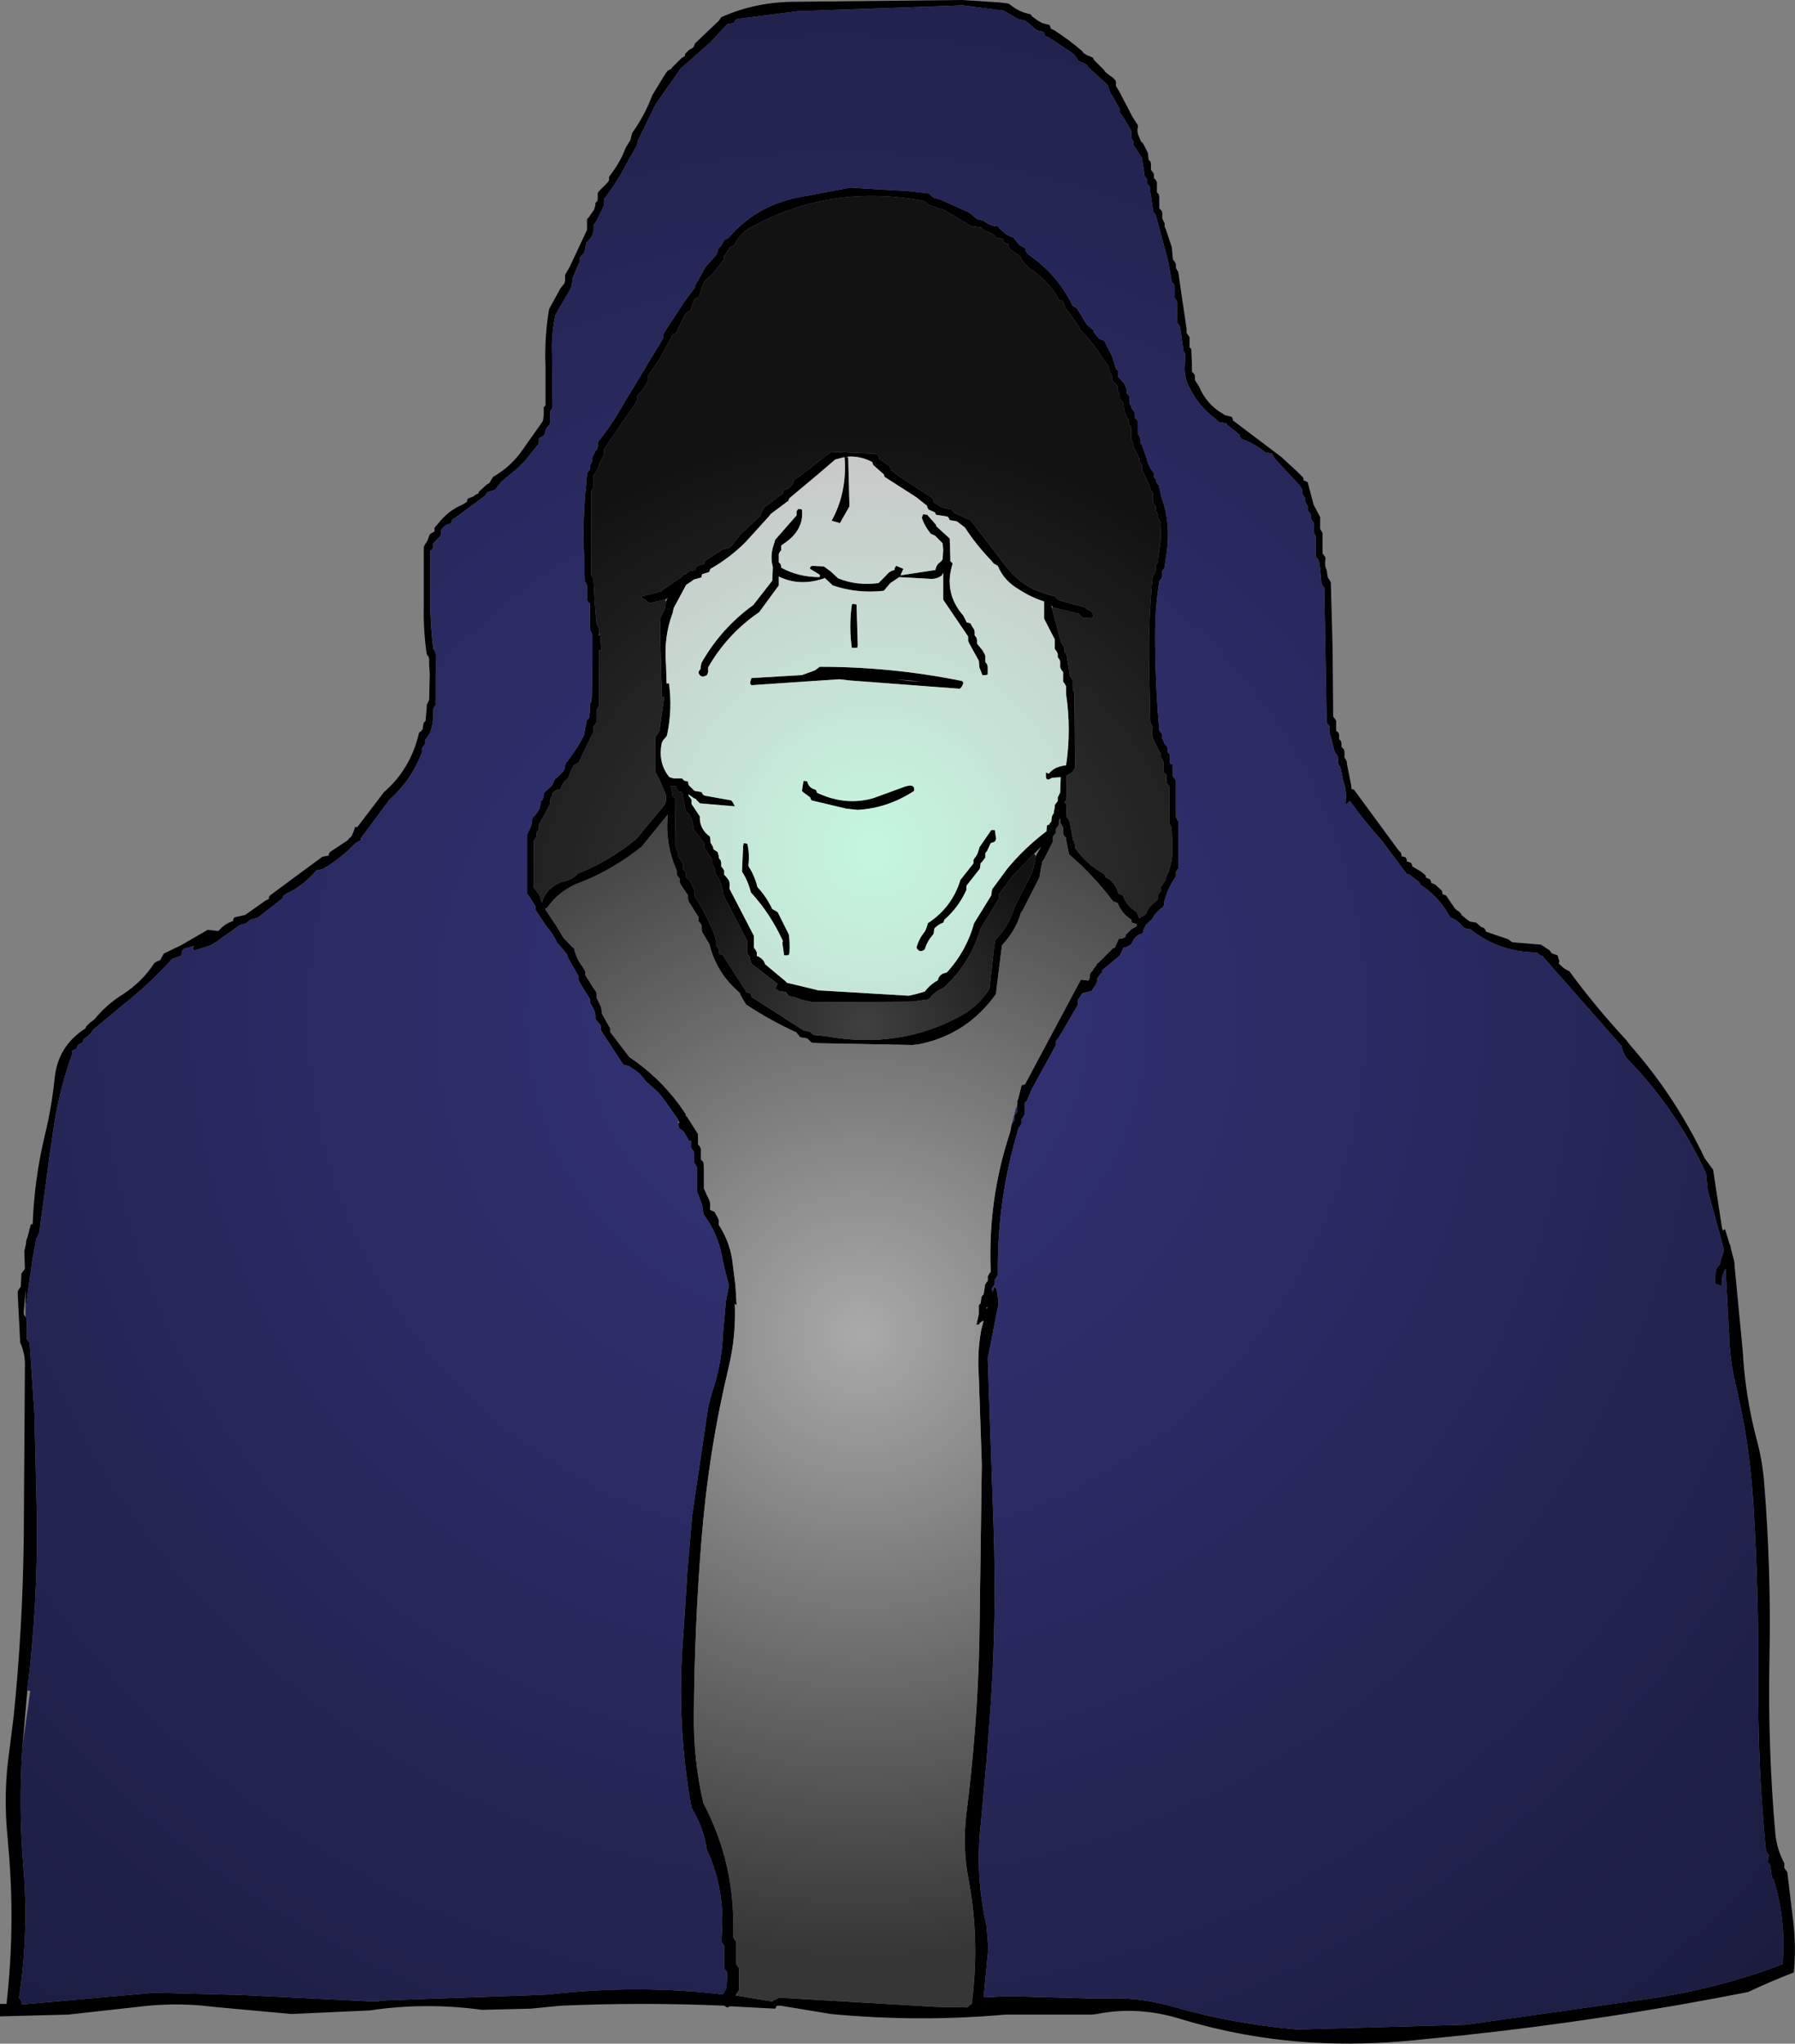 <?xml version="1.0" encoding="UTF-8" standalone="no"?>
<svg xmlns:xlink="http://www.w3.org/1999/xlink" height="172.1px" width="151.2px" xmlns="http://www.w3.org/2000/svg">
  <rect width="100%" height="100%" fill="#808080" stroke="none"/>
  <g transform="matrix(1.0, 0.0, 0.0, 1.0, 72.25, 53.8)">
    <path d="M14.55 -52.6 L14.7 -52.4 15.2 -52.05 15.55 -51.85 16.15 -51.7 16.25 -51.5 16.25 -51.4 16.55 -51.25 Q17.8 -50.45 18.9 -49.5 L19.0 -49.35 19.3 -49.15 19.45 -49.1 19.8 -48.95 19.9 -48.75 20.75 -47.9 20.85 -47.75 21.15 -47.5 21.5 -47.25 21.7 -47.05 21.75 -46.9 21.75 -46.7 21.75 -46.55 22.0 -46.15 23.15 -43.95 23.6 -43.25 23.6 -43.1 Q23.5 -42.7 23.65 -42.4 L23.85 -41.9 24.05 -41.7 24.45 -40.9 24.5 -40.35 24.65 -40.2 24.7 -40.0 24.7 -39.8 24.7 -39.7 24.7 -39.5 24.85 -39.3 24.95 -39.15 24.95 -39.0 24.95 -38.8 25.1 -38.65 25.2 -38.45 25.2 -38.3 25.2 -38.15 25.2 -37.95 25.2 -37.6 25.35 -37.45 25.4 -37.25 25.4 -36.95 25.4 -36.25 25.6 -36.05 25.65 -35.9 25.65 -35.7 25.65 -35.55 25.65 -35.4 25.75 -35.2 25.85 -35.0 25.85 -34.85 25.85 -34.7 25.95 -34.5 26.45 -33.0 26.55 -31.95 26.7 -31.75 26.8 -31.55 26.8 -31.45 26.8 -31.25 26.9 -31.05 27.0 -30.9 27.2 -29.5 27.7 -26.1 27.7 -25.75 27.85 -25.55 27.95 -25.4 27.95 -25.25 27.95 -25.05 27.95 -24.9 27.95 -24.55 28.1 -24.4 28.1 -24.2 28.15 -23.2 28.15 -22.5 28.35 -22.3 28.4 -22.15 28.4 -21.95 28.4 -21.8 28.75 -21.25 Q29.4 -19.7 30.85 -18.9 L30.9 -18.85 31.5 -18.7 31.6 -18.5 31.6 -18.4 35.7 -15.3 37.0 -14.1 37.5 -13.6 37.55 -13.45 37.55 -13.35 37.9 -13.2 37.95 -13.0 38.4 -11.3 38.95 -10.25 38.95 -10.15 38.95 -9.75 38.95 -9.25 39.05 -9.1 39.15 -8.9 39.15 -8.75 39.15 -7.9 39.15 -7.2 39.3 -7.0 39.4 -6.85 39.4 -6.7 Q39.3 -6.2 39.5 -5.8 L39.6 -5.15 39.75 -4.95 39.85 -4.75 40.0 0.85 40.05 6.55 40.2 6.75 40.3 6.9 40.3 7.05 40.3 7.25 40.3 7.4 40.3 7.75 40.5 7.9 40.55 8.1 40.55 8.3 40.55 8.45 40.7 8.6 40.75 8.8 40.75 9.0 40.75 9.1 40.95 9.3 41.0 9.5 41.0 9.65 41.0 9.8 41.0 10.0 41.1 10.15 41.2 10.35 41.2 10.5 41.55 12.25 41.6 12.65 41.8 12.7 45.55 17.8 45.75 18.0 45.8 18.2 45.8 18.3 46.15 18.4 46.25 18.6 46.25 18.7 46.25 18.75 46.6 18.85 46.7 19.05 46.7 19.15 47.45 19.6 47.7 19.8 47.85 19.95 47.85 20.05 47.85 20.1 48.2 20.25 48.3 20.45 48.3 20.5 48.3 20.55 48.65 20.7 49.2 21.2 49.25 21.4 49.25 21.5 49.55 21.6 50.3 22.7 50.4 22.8 50.7 23.0 50.85 23.2 50.85 23.25 51.35 23.65 51.55 23.8 52.1 23.9 52.5 24.25 52.75 24.35 52.9 24.55 52.9 24.65 54.8 25.3 55.0 25.45 55.15 25.55 57.55 25.75 58.0 26.05 58.25 26.2 58.4 26.4 58.5 26.5 58.95 26.65 59.1 27.15 59.05 27.35 59.5 27.75 59.95 28.0 Q62.15 31.0 64.75 33.8 L65.05 34.2 Q68.85 38.5 71.35 43.75 L72.05 44.7 72.8 49.6 72.9 49.9 72.9 49.8 73.05 49.7 73.45 51.0 73.5 51.05 73.55 51.35 73.85 52.5 73.85 52.7 74.55 60.0 Q74.75 63.7 75.7 67.35 76.2 69.15 76.35 71.05 76.95 78.4 76.8 85.85 76.65 93.4 77.3 100.7 77.45 102.0 78.05 103.1 L78.05 103.3 78.05 103.5 78.3 103.85 78.8 108.0 Q79.05 110.15 78.85 112.3 76.9 113.05 75.0 113.95 63.05 116.3 50.95 117.6 L46.95 118.0 Q42.6 118.45 38.2 118.2 32.6 117.85 27.3 116.25 23.65 115.1 20.15 115.8 L19.75 115.85 12.45 115.85 Q5.15 116.5 -2.25 115.8 L-6.5 115.1 -6.8 115.1 -6.85 115.15 -6.95 115.35 -10.75 115.15 -11.0 115.25 -11.25 115.1 Q-18.1 114.8 -25.0 115.1 L-27.55 115.35 -31.65 115.45 Q-36.45 114.8 -41.1 115.5 L-47.7 115.8 -54.25 115.2 Q-56.95 114.85 -59.75 115.1 L-66.5 115.85 -72.25 116.0 -72.25 114.95 -71.7 114.95 Q-70.95 108.3 -71.55 101.7 L-71.6 101.05 Q-72.0 97.2 -71.45 93.55 L-71.1 90.75 Q-70.35 83.4 -70.25 75.95 L-70.15 61.1 -70.15 61.05 Q-70.15 60.15 -70.55 59.25 L-70.75 55.3 -70.75 54.95 -70.65 54.75 -70.5 54.55 -70.45 53.6 -70.45 53.45 -70.15 53.05 -70.2 51.6 -70.2 51.55 -70.05 50.9 -70.05 50.75 -70.0 50.55 -69.95 50.45 -69.65 49.3 -69.5 49.3 Q-69.35 45.4 -68.45 41.7 -67.9 39.45 -67.65 37.05 -67.4 34.3 -65.05 32.8 L-65.0 32.65 -64.65 32.3 -64.3 32.05 Q-63.3 30.8 -61.85 29.9 -60.25 28.85 -59.25 27.3 L-59.1 27.2 -58.75 27.05 -58.65 26.85 -58.45 26.5 -57.0 25.8 -54.75 24.5 -53.85 24.6 Q-53.35 24.0 -52.6 23.75 L-52.6 23.6 -52.5 23.45 -51.6 23.25 -49.9 22.05 -49.6 21.9 -49.6 21.75 -49.5 21.6 -45.1 18.35 -44.55 18.25 -44.55 18.1 -44.45 17.95 -42.95 16.95 -42.8 16.75 -42.75 16.75 -42.6 16.55 -42.4 16.05 -42.35 15.85 -42.15 15.85 -39.9 12.9 Q-37.65 10.95 -36.95 7.9 L-36.75 7.75 -36.65 7.6 -36.6 7.25 -36.55 7.05 -36.4 6.9 -36.3 5.7 -36.3 5.55 -36.2 5.35 -36.1 5.15 -36.05 2.95 -36.05 2.9 -36.1 2.2 -36.1 1.7 -36.15 1.5 -36.3 1.3 Q-36.6 -0.7 -36.55 -2.8 L-36.55 -7.75 -36.45 -7.95 -36.25 -8.25 -36.05 -8.8 -35.9 -8.9 -35.65 -9.05 -35.65 -9.2 -35.65 -9.35 -35.35 -9.7 Q-34.5 -10.8 -33.3 -11.3 L-32.9 -11.55 -32.9 -11.7 -32.8 -11.85 -32.75 -11.85 -32.35 -12.0 -32.25 -12.1 -31.95 -12.25 -31.9 -12.4 -31.3 -12.95 -31.0 -13.15 -30.9 -13.35 -30.8 -13.5 -30.7 -13.65 Q-29.3 -14.45 -28.35 -15.75 L-26.55 -18.3 -26.5 -18.45 -26.45 -18.85 -26.45 -19.5 -26.3 -19.65 -26.3 -22.95 Q-26.4 -25.4 -26.0 -27.75 L-25.9 -27.95 -25.05 -29.5 -24.7 -29.95 -24.65 -30.15 -24.65 -30.35 -24.65 -30.5 -24.65 -30.65 -24.25 -31.35 -22.8 -34.45 -22.8 -34.65 -22.8 -34.8 -22.8 -34.95 -22.8 -35.35 -22.65 -35.5 -22.45 -35.8 -22.2 -36.15 -22.15 -36.35 -22.1 -36.5 -22.1 -36.7 -21.95 -36.85 -21.9 -37.05 -21.9 -37.2 -21.9 -37.4 -21.9 -37.55 -21.8 -37.7 -21.1 -38.4 -20.95 -38.6 -20.95 -38.75 -20.95 -38.9 -20.7 -39.25 Q-19.95 -40.25 -19.55 -41.35 L-19.15 -42.0 -19.0 -42.6 Q-17.9 -44.15 -17.3 -45.8 L-17.2 -45.95 -16.35 -47.35 -16.05 -47.8 -16.0 -47.85 -15.7 -48.0 -15.65 -48.1 -14.85 -48.9 -14.55 -49.1 -14.55 -49.25 -14.2 -49.6 -13.85 -49.8 -13.7 -50.15 -11.7 -52.05 -11.5 -52.35 Q-8.6 -53.65 -5.25 -53.65 L8.75 -53.8 11.9 -53.6 12.7 -53.5 12.85 -53.4 Q13.55 -52.8 14.55 -52.6 M-15.15 40.5 L-15.15 40.45 -16.35 38.75 -16.8 38.2 -17.9 37.2 Q-18.4 36.45 -19.2 36.05 L-19.2 36.0 -19.75 35.85 -21.55 33.1 -21.65 32.9 -21.65 32.7 -21.65 32.55 -21.95 32.2 -22.1 32.0 Q-22.05 31.55 -22.25 31.15 L-22.55 30.65 -22.55 30.5 -22.55 30.35 -23.3 29.15 -23.5 28.75 -23.5 28.6 -23.5 28.45 -24.4 26.85 -24.5 26.55 -25.25 25.65 -25.3 25.65 Q-25.6 24.9 -26.15 24.3 L-26.9 23.2 -27.15 22.8 -27.15 22.65 -27.15 22.5 -27.3 22.3 -27.6 21.8 -27.85 21.45 -27.85 21.25 -27.85 18.7 -27.85 16.45 -27.75 16.25 -27.5 15.75 -27.4 15.05 -27.25 14.95 -26.95 14.55 -26.8 14.25 -26.75 14.05 -26.7 13.9 -26.7 13.7 -26.55 13.55 -26.5 13.4 -26.45 13.2 -26.45 13.0 -26.3 12.85 -25.75 12.35 -25.5 11.8 -25.3 11.65 -24.8 11.15 -24.7 10.95 -24.65 10.8 -24.65 10.65 -24.6 10.45 -24.4 10.25 -23.6 9.1 -23.1 8.2 -23.05 8.05 -22.95 7.5 -22.8 6.8 -22.65 6.7 -22.6 6.5 -22.55 6.0 -22.55 5.65 -22.55 5.45 -22.45 5.3 -22.4 4.95 -22.35 1.85 -22.35 -0.35 -22.45 -0.55 -22.55 -0.75 -22.55 -0.9 -22.55 -1.75 -22.55 -2.95 -22.7 -3.1 -22.8 -3.3 -22.8 -3.5 -22.8 -4.0 -22.8 -4.3 -22.8 -4.5 -22.9 -4.7 -23.0 -4.85 -23.05 -6.9 Q-23.2 -10.15 -22.85 -13.25 L-22.8 -13.95 -22.7 -14.1 -22.55 -14.3 -22.55 -14.5 -22.55 -14.6 -22.45 -14.8 -22.35 -15.0 -22.35 -15.15 -22.35 -15.3 -22.25 -15.5 -22.15 -15.7 -22.1 -15.8 -21.95 -16.0 -21.9 -16.2 -21.9 -16.35 -21.9 -16.55 Q-20.7 -18.05 -19.75 -19.75 L-16.4 -25.3 -16.4 -25.5 -16.4 -25.6 -16.3 -25.8 -14.6 -28.4 -13.7 -29.6 -13.7 -29.75 -12.8 -31.35 -11.9 -32.35 -11.85 -32.5 -11.8 -32.65 -11.75 -32.85 -11.55 -33.05 -11.45 -33.2 -11.35 -33.35 -11.3 -33.55 -11.15 -33.65 -10.9 -33.75 Q-8.65 -36.4 -5.15 -37.15 L-0.65 -38.0 4.35 -37.7 6.05 -37.5 6.2 -37.3 6.35 -37.2 6.4 -37.15 6.95 -37.0 9.4 -35.9 10.05 -35.35 10.65 -35.2 Q10.7 -35.1 10.85 -35.05 11.25 -34.75 11.8 -34.75 L11.95 -34.55 12.4 -34.15 Q12.7 -33.9 13.15 -33.8 L13.2 -33.65 13.65 -33.15 14.1 -32.9 Q14.15 -32.5 14.55 -32.25 16.65 -30.75 17.85 -28.55 L18.1 -28.05 18.45 -27.85 18.55 -27.7 19.3 -26.45 19.85 -26.0 19.9 -25.8 20.3 -25.3 20.75 -25.1 20.85 -24.95 21.45 -23.75 21.75 -22.75 21.95 -22.55 21.95 -22.35 21.95 -22.2 21.95 -22.05 22.15 -21.85 22.45 -21.5 22.6 -21.15 22.65 -21.0 22.65 -20.8 22.65 -20.65 22.85 -20.5 22.9 -20.3 22.9 -20.1 22.9 -20.0 22.9 -19.8 23.05 -19.6 23.05 -19.45 23.15 -19.3 23.3 -19.1 23.35 -18.95 23.35 -18.75 23.35 -18.6 23.55 -18.4 23.6 -18.25 23.6 -17.75 23.6 -17.35 23.6 -17.25 23.75 -17.05 23.8 -16.85 23.8 -16.7 23.8 -16.55 23.95 -16.3 24.35 -15.15 Q24.5 -14.5 24.95 -13.95 L24.95 -13.8 24.95 -13.6 25.1 -13.45 25.15 -13.25 25.2 -13.1 25.35 -12.95 25.6 -11.9 Q26.35 -9.8 26.05 -7.45 L25.85 -6.05 25.75 -5.85 25.65 -5.7 25.65 -5.55 25.65 -5.35 25.65 -5.2 25.55 -5.05 25.4 -4.85 Q25.05 -2.65 25.05 -0.35 25.05 3.7 25.4 7.7 L25.55 7.9 25.65 8.05 25.65 8.2 25.65 8.4 25.75 8.55 25.8 8.75 25.9 8.9 26.05 9.05 26.1 9.25 26.1 9.45 26.1 9.55 26.3 9.75 26.3 9.95 26.3 10.45 26.35 10.55 26.5 10.5 26.55 11.25 26.55 11.3 26.55 11.6 26.7 11.75 26.8 11.95 26.8 12.1 26.8 13.65 26.8 15.0 26.9 15.2 27.0 15.4 27.0 15.7 27.0 17.75 27.0 19.35 26.9 19.45 26.8 19.65 26.8 19.85 26.8 20.0 26.7 20.15 Q26.2 20.9 25.95 21.7 25.8 22.05 25.8 22.4 L25.7 22.6 Q25.1 23.0 24.8 23.6 L24.25 24.1 24.2 24.25 24.1 24.4 24.05 24.6 24.0 24.8 23.85 24.85 Q23.45 24.95 23.2 25.4 L23.05 25.7 22.95 25.8 22.6 25.95 22.5 26.0 22.4 26.0 22.15 26.5 22.1 26.65 20.6 27.9 20.6 28.05 20.35 28.35 20.2 28.55 20.15 28.9 20.1 29.05 19.7 29.65 18.9 29.85 18.75 30.1 18.55 30.4 18.55 30.6 18.55 30.8 16.95 33.55 16.7 33.85 16.7 34.05 16.7 34.2 14.7 37.85 14.65 37.95 14.25 38.9 14.05 39.1 14.05 39.85 14.05 40.05 13.95 40.25 13.8 40.45 13.8 40.6 13.8 40.8 13.7 41.0 13.55 41.2 13.45 41.55 Q11.8 47.1 11.8 53.0 L11.8 53.55 11.7 53.75 11.55 53.95 11.55 54.1 11.55 54.3 11.45 54.5 11.3 54.7 11.35 55.05 11.5 54.55 11.7 54.75 11.85 55.75 11.85 55.85 11.85 56.05 11.0 60.35 10.95 60.55 11.45 75.0 Q11.7 82.45 11.2 89.8 L10.85 94.5 10.35 99.95 Q9.9 104.2 10.85 108.4 L11.0 110.25 10.6 114.4 12.75 114.3 20.0 114.5 20.75 114.5 Q23.6 114.35 26.45 115.15 31.65 116.65 37.05 117.1 L51.25 116.7 66.75 114.5 Q72.55 113.65 77.9 111.6 78.2 108.05 77.2 104.65 L77.15 104.5 77.0 104.3 76.9 103.55 76.9 103.35 76.65 103.0 76.7 102.6 76.75 102.45 76.5 102.05 Q75.8 94.95 75.85 87.6 75.9 80.25 75.45 73.0 75.15 67.85 73.95 62.8 73.45 60.75 73.4 58.55 L73.1 53.05 Q72.75 53.6 72.8 54.25 L72.8 54.5 72.2 54.3 72.25 53.45 Q72.25 53.0 72.6 52.7 L72.75 52.15 72.95 51.55 72.95 51.4 72.7 50.45 71.6 46.45 71.45 45.0 Q69.0 39.7 64.95 35.5 64.45 35.0 64.35 34.3 L58.85 28.05 57.75 26.8 57.75 26.75 57.5 26.65 57.3 26.5 57.2 26.4 Q54.05 26.4 51.6 24.45 L51.05 24.35 Q50.6 23.7 49.9 23.45 49.0 21.75 47.4 20.7 L47.3 20.5 47.25 20.45 46.6 19.95 Q46.45 19.8 46.25 19.8 L44.3 17.2 44.2 17.05 Q42.75 15.45 41.45 13.65 L41.15 13.95 41.1 13.9 41.1 13.7 Q41.2 12.75 40.9 12.0 L40.65 10.8 40.55 10.65 40.45 10.45 40.45 10.25 40.45 10.1 40.45 9.95 40.35 9.75 40.2 9.55 40.15 9.45 39.85 8.25 Q39.65 7.8 39.75 7.35 L39.6 7.2 39.5 7.0 39.4 1.3 39.3 -4.3 39.15 -4.5 39.05 -4.7 39.05 -4.85 38.95 -5.9 38.85 -6.55 38.75 -6.75 38.6 -6.9 38.6 -7.05 38.6 -7.95 38.6 -8.6 38.5 -8.8 38.4 -9.0 38.4 -9.1 38.4 -9.3 38.4 -9.5 38.4 -9.8 38.25 -10.0 38.15 -10.2 38.15 -10.35 38.15 -10.5 38.0 -10.7 37.9 -10.85 37.9 -11.05 37.9 -11.2 37.8 -11.35 37.7 -11.55 37.7 -11.75 37.7 -11.85 37.55 -12.05 37.45 -12.25 37.45 -12.4 37.45 -12.55 37.2 -12.95 35.15 -15.15 34.95 -15.5 34.9 -15.6 34.35 -15.7 34.15 -15.85 Q33.3 -16.5 32.3 -16.85 L32.2 -17.05 32.2 -17.15 32.15 -17.2 31.15 -18.0 31.05 -18.15 30.45 -18.25 30.1 -18.55 Q28.65 -19.65 27.9 -21.25 L27.8 -21.45 Q27.5 -22.2 27.55 -23.0 L27.6 -24.0 27.45 -24.2 27.4 -24.4 27.4 -24.55 27.25 -25.6 27.15 -26.25 27.05 -26.45 26.9 -26.65 26.9 -26.75 26.9 -27.65 26.9 -28.3 26.85 -28.5 26.7 -28.7 26.7 -28.85 26.7 -29.2 26.7 -29.7 26.6 -29.9 26.45 -30.05 26.15 -31.8 25.1 -35.7 24.95 -35.9 24.85 -36.05 24.85 -36.25 24.7 -37.3 Q24.6 -37.65 24.65 -37.95 L24.55 -38.15 24.4 -38.3 24.4 -38.45 24.4 -38.65 24.3 -38.8 24.15 -39.0 24.15 -39.15 24.0 -40.05 23.95 -40.5 23.8 -40.7 23.5 -41.2 23.25 -41.55 23.25 -41.75 23.25 -41.9 23.1 -42.05 23.05 -42.25 23.05 -42.45 23.05 -42.55 23.05 -42.75 22.95 -42.95 22.35 -43.95 22.1 -44.3 22.1 -44.5 22.1 -44.65 21.95 -44.8 21.5 -45.65 21.25 -46.0 21.2 -46.2 21.15 -46.35 21.1 -46.55 21.0 -46.7 19.35 -48.2 19.35 -48.3 19.0 -48.5 18.85 -48.55 18.55 -48.7 18.45 -48.9 18.35 -49.05 18.25 -49.2 17.9 -49.45 16.1 -50.65 15.8 -50.75 15.7 -50.95 15.7 -51.05 15.65 -51.1 15.1 -51.25 14.9 -51.4 14.45 -51.8 14.1 -52.05 13.5 -52.2 12.3 -52.9 8.85 -53.35 -5.1 -52.85 -10.15 -52.2 -10.35 -52.05 -10.4 -51.9 -10.5 -51.85 -11.0 -51.75 -12.45 -50.2 -14.6 -48.3 -14.9 -48.05 -17.0 -45.05 -18.5 -42.0 -18.6 -41.55 -19.35 -40.25 Q-20.2 -38.55 -21.35 -37.05 L-21.35 -36.95 -21.35 -36.75 -21.35 -36.55 -21.4 -36.45 -22.0 -35.2 -22.25 -34.85 -22.25 -34.7 Q-22.2 -34.25 -22.45 -33.8 L-22.9 -33.3 -22.9 -33.15 -23.0 -32.6 -23.4 -32.1 -23.4 -31.95 -23.4 -31.75 -23.5 -31.6 -24.0 -30.4 -24.1 -29.7 -24.15 -29.55 -25.05 -28.0 -25.45 -27.3 Q-25.8 -25.8 -25.75 -24.2 L-25.7 -19.55 -25.75 -19.4 -25.9 -19.2 -25.9 -19.05 -25.9 -18.7 -25.9 -18.2 -26.0 -18.0 -26.25 -17.7 -26.4 -17.15 -26.55 -17.05 -26.85 -16.9 -26.85 -16.75 -26.85 -16.6 -26.9 -16.4 -28.1 -14.9 -28.45 -14.6 -28.5 -14.5 -30.05 -13.2 -30.55 -12.55 -30.7 -12.5 -31.2 -12.35 -31.4 -12.05 -33.9 -10.2 -34.15 -10.05 -34.2 -9.9 -34.25 -9.75 -34.35 -9.7 -34.65 -9.6 -34.85 -9.45 -35.05 -9.25 -35.1 -9.1 -35.1 -8.9 -35.1 -8.75 -35.25 -8.55 -35.4 -8.4 -35.6 -8.2 -35.75 -8.05 -35.75 -7.9 -35.75 -7.7 -35.85 -7.55 -36.0 -7.4 -36.0 -3.95 Q-36.05 -1.5 -35.75 0.85 L-35.6 1.05 -35.55 1.25 -35.5 2.4 -35.55 2.9 -35.55 5.4 -35.55 5.6 -35.65 5.7 -35.75 5.9 Q-35.7 6.9 -36.0 7.85 L-36.05 7.95 -36.3 8.35 -36.45 8.5 -36.45 8.65 -36.45 8.85 -36.55 9.0 -36.7 9.2 -36.7 9.35 -36.7 9.55 Q-37.6 11.9 -39.45 13.55 L-41.9 16.85 -41.75 16.9 -42.3 17.2 Q-43.5 18.45 -45.0 19.35 L-45.1 19.4 -45.6 19.5 Q-46.65 20.75 -48.1 21.45 L-48.35 21.6 -48.4 21.7 -48.45 21.85 -50.5 23.45 -50.6 23.5 -51.15 23.65 -51.35 23.8 -51.5 23.95 -52.05 24.1 -54.0 25.5 -54.5 25.8 -55.4 26.1 -55.9 26.25 -55.95 26.2 -56.0 26.0 -55.9 25.85 -56.75 26.1 -56.95 26.3 -56.95 26.5 -57.0 26.7 -57.15 26.75 -57.75 26.95 Q-59.65 29.05 -61.8 30.75 L-64.45 32.95 -64.5 33.1 -64.85 33.45 -65.2 33.7 -65.25 33.85 -65.3 34.0 -65.4 34.05 -65.7 34.2 -65.75 34.35 -65.8 34.5 -65.9 34.55 -66.2 34.7 -66.2 34.85 -66.2 35.05 Q-67.4 38.4 -67.85 42.0 L-68.1 43.7 -68.95 50.05 -69.05 50.25 -69.2 50.55 -69.45 51.9 -69.55 52.45 -69.55 52.55 -69.55 52.75 -69.6 52.85 -70.1 56.45 -70.1 54.8 -70.25 56.7 -70.25 56.85 -70.15 57.05 -70.1 57.1 -70.0 57.25 -70.0 58.75 -70.0 58.95 -69.75 59.3 -69.35 65.25 -69.15 73.75 Q-69.05 81.25 -69.95 88.55 L-70.35 93.2 Q-70.7 98.15 -70.3 103.15 -69.8 108.9 -70.65 114.45 -70.4 114.65 -70.4 115.0 L-59.2 114.0 -51.9 114.2 -40.7 114.75 -39.75 114.65 -27.0 114.2 -26.0 114.15 Q-18.55 113.3 -11.35 114.15 L-11.05 113.6 -11.0 112.5 -11.0 112.3 -11.25 111.95 -11.25 110.25 -11.25 110.05 -11.5 109.7 Q-11.05 105.55 -12.7 102.0 -13.0 100.05 -14.0 98.45 -15.3 91.3 -14.7 84.0 L-14.35 78.55 -13.95 73.85 -12.6 64.7 -12.3 63.55 Q-11.45 61.1 -11.35 58.5 L-11.1 55.75 -10.85 54.45 -11.2 53.1 -11.4 52.2 Q-11.75 50.1 -13.0 48.45 L-13.05 48.05 -13.1 47.7 -13.45 46.75 -13.55 46.55 -13.55 46.2 -13.55 45.8 -13.55 44.85 -13.55 44.5 -13.65 44.3 -13.8 44.1 -13.8 43.95 -13.8 43.55 -13.8 43.35 -13.8 43.2 -13.95 43.0 -14.05 42.8 -14.05 42.45 -14.05 42.3 -14.05 42.25 -14.2 42.3 -14.65 41.5 -15.05 41.2 -15.15 40.75 -15.0 40.8 -15.15 40.5 M16.35 -2.6 L17.1 0.2 17.15 0.35 17.3 0.55 17.4 0.75 17.4 0.85 17.4 1.05 17.55 1.25 17.6 1.4 17.85 2.95 17.85 3.1 18.0 3.3 18.1 3.5 18.1 4.15 18.1 4.3 18.25 4.5 18.3 10.15 18.3 10.85 18.1 11.2 17.9 11.35 17.6 11.5 17.6 13.25 17.6 13.4 17.55 13.6 17.4 13.8 17.55 13.85 17.6 14.85 17.6 15.0 17.75 15.2 17.85 15.4 18.1 16.75 18.1 16.9 18.25 17.1 18.3 17.45 18.3 17.6 Q19.25 18.95 20.75 19.8 L20.85 19.95 20.85 20.05 Q21.7 20.45 21.95 21.45 L22.35 21.6 Q22.65 22.5 23.5 23.0 L23.7 23.5 23.75 23.55 23.75 23.5 23.9 23.4 24.2 23.25 24.3 23.1 Q24.5 22.55 25.0 22.2 L25.3 21.9 25.3 21.7 25.3 21.6 25.4 21.4 25.55 21.2 25.55 21.05 25.55 20.9 25.65 20.7 25.8 20.5 25.9 20.35 26.0 20.0 Q26.55 18.85 26.5 17.6 L26.45 15.9 26.35 15.7 26.25 15.55 26.25 15.4 26.25 13.85 26.25 12.45 26.15 12.3 26.0 12.1 26.0 11.95 26.0 11.45 25.9 11.35 25.75 11.2 25.75 11.05 25.75 10.85 25.75 10.65 25.75 10.5 25.75 10.35 25.65 10.15 25.55 10.0 25.55 9.8 25.55 9.65 25.4 9.5 24.9 8.45 Q24.7 7.95 24.85 7.4 L24.75 7.25 24.65 7.05 24.55 2.6 Q24.45 -1.45 24.85 -5.3 L25.0 -5.45 25.05 -5.65 25.1 -5.8 25.1 -6.0 25.1 -6.15 25.2 -6.35 25.3 -6.5 25.3 -6.65 25.5 -8.2 25.55 -9.75 25.45 -9.95 25.3 -10.15 25.3 -10.25 25.3 -10.45 25.2 -10.65 25.1 -10.8 25.1 -10.95 25.1 -11.15 25.0 -11.3 24.85 -11.5 24.85 -11.65 24.85 -11.85 24.85 -12.0 24.85 -12.2 24.85 -12.35 24.7 -12.5 24.45 -13.2 23.95 -14.25 23.95 -14.4 23.95 -14.6 23.85 -14.75 23.7 -14.95 23.7 -15.1 23.7 -15.25 23.6 -15.45 23.45 -15.75 23.25 -16.15 23.25 -16.3 23.25 -16.45 23.1 -16.65 23.05 -16.8 23.05 -17.0 23.05 -17.3 23.05 -17.7 23.05 -17.85 22.9 -18.0 22.8 -18.2 22.8 -18.4 22.8 -18.5 22.65 -18.7 22.45 -19.25 22.35 -19.9 22.2 -20.05 22.1 -20.25 22.1 -20.45 22.1 -20.6 21.95 -20.75 21.9 -20.95 21.9 -21.15 21.9 -21.25 21.75 -21.45 21.55 -21.65 21.4 -21.8 21.4 -21.95 21.4 -22.15 21.35 -22.3 21.2 -22.5 21.2 -22.65 21.2 -22.8 21.1 -23.0 19.8 -24.85 18.7 -26.1 18.65 -26.25 17.8 -27.5 Q17.4 -27.85 17.3 -28.45 L16.95 -28.55 16.85 -28.75 Q16.0 -30.2 14.55 -31.15 13.95 -31.6 13.7 -32.2 L13.6 -32.3 12.9 -32.75 12.75 -32.95 12.7 -33.15 12.7 -33.25 12.35 -33.35 12.25 -33.55 12.25 -33.65 12.2 -33.7 11.65 -33.8 11.5 -34.0 10.95 -34.3 Q10.6 -34.35 10.4 -34.65 L9.6 -34.75 9.4 -34.85 7.3 -36.1 5.95 -36.55 5.75 -36.75 5.65 -36.85 Q-2.25 -38.4 -9.1 -34.6 -10.0 -34.05 -10.4 -33.15 L-10.8 -32.95 -10.85 -32.8 -10.95 -32.65 -11.1 -32.45 -11.25 -32.25 -11.25 -32.1 -11.25 -31.95 -11.4 -31.8 -12.2 -30.75 -12.85 -30.2 -12.95 -30.05 -13.15 -29.55 -13.35 -28.85 -13.5 -28.75 -13.75 -28.6 -13.8 -28.45 -13.95 -28.1 -14.05 -27.75 -14.1 -27.65 -14.2 -27.6 -14.45 -27.45 -14.55 -27.3 -14.8 -26.8 -15.15 -26.1 -15.25 -25.8 -15.35 -25.75 -15.6 -25.6 -15.65 -25.5 -16.7 -23.55 -17.65 -22.2 -17.65 -22.05 -17.65 -21.85 -17.65 -21.7 -17.75 -21.55 -18.1 -21.0 -18.55 -20.5 -18.6 -20.3 -18.6 -20.1 -18.65 -20.0 -18.75 -19.8 -20.5 -17.25 -21.35 -16.0 -21.35 -15.85 -21.35 -15.7 -21.4 -15.5 -21.75 -14.8 Q-21.85 -14.2 -22.25 -13.8 L-22.25 -13.6 -22.25 -13.25 -22.25 -12.95 -22.25 -12.75 -22.35 -12.6 -22.45 -12.4 -22.45 -11.55 -22.45 -7.05 -22.45 -5.35 -22.35 -5.2 -22.25 -5.0 -22.25 -4.85 -22.15 -3.05 -22.0 -1.25 -21.9 -1.05 -21.8 -0.9 -21.8 -0.4 -21.8 -0.25 -21.7 -0.4 -21.6 1.0 -21.8 0.95 -21.8 3.55 -21.8 5.65 -21.9 5.8 -22.0 6.0 -22.0 6.15 -22.0 6.5 -22.0 6.8 -22.0 7.0 -22.1 7.2 -22.25 7.35 -22.25 7.5 -22.25 7.7 -22.25 7.9 -22.35 8.0 -22.95 9.25 -23.5 10.4 -23.55 10.45 -23.85 10.6 -23.95 10.7 -24.2 11.2 -24.4 11.75 -24.65 11.95 -24.9 12.3 -25.05 12.65 -25.2 12.7 Q-25.7 12.75 -25.75 13.2 L-25.9 13.55 -25.9 13.7 -25.9 13.9 -26.0 14.05 -26.35 14.75 -26.85 15.6 -26.85 15.75 -26.85 15.95 -26.9 16.1 -27.05 16.3 -27.05 16.45 -27.05 16.65 -27.15 16.8 -27.3 17.0 -27.3 17.15 -27.3 19.05 -27.3 20.95 -27.2 21.05 -26.8 21.6 -26.6 22.2 Q-26.3 21.1 -25.15 20.55 L-24.95 20.45 Q-24.1 20.35 -23.55 19.75 -20.9 18.7 -18.65 16.85 L-16.25 13.95 -16.15 13.65 -16.15 13.45 -16.15 13.15 -16.75 11.75 -17.05 11.2 -17.05 8.45 -17.05 8.3 -16.8 7.9 -16.7 7.75 -16.3 4.9 -16.5 4.9 -16.65 -0.8 -16.6 -1.8 -16.45 -2.15 -16.25 -2.5 -16.2 -2.65 -16.15 -3.15 -16.0 -3.45 -16.15 -3.35 -16.25 -3.3 -17.55 -3.0 -17.65 -3.1 -18.3 -3.55 -16.55 -4.0 -16.4 -4.15 -14.85 -5.2 -14.8 -5.25 -14.65 -5.45 -14.5 -5.45 -14.25 -5.65 -14.2 -5.7 -13.65 -5.8 -13.65 -5.95 -13.55 -6.1 -13.5 -6.15 -12.95 -6.3 -12.95 -6.4 -12.85 -6.55 -12.8 -6.6 -11.45 -7.5 -10.85 -7.65 -10.65 -7.8 -9.85 -8.85 -9.55 -9.1 -8.15 -10.4 -8.15 -10.55 -7.85 -11.1 -7.7 -11.2 -6.3 -12.25 -6.3 -12.4 -6.2 -12.5 -6.15 -12.55 Q-5.5 -12.75 -5.35 -13.4 L-4.95 -13.65 -2.25 -15.75 1.35 -15.6 1.7 -15.5 1.8 -15.3 1.8 -15.2 1.8 -15.15 2.7 -14.55 2.75 -14.35 2.75 -14.25 3.7 -13.55 6.3 -11.85 6.4 -11.65 6.4 -11.55 6.4 -11.5 7.05 -11.1 7.1 -11.05 7.9 -10.9 8.0 -10.75 8.15 -10.65 8.15 -10.6 9.5 -10.0 12.45 -6.15 Q13.45 -4.85 14.85 -4.15 L15.4 -3.95 Q15.95 -3.7 16.6 -3.6 L16.75 -3.4 16.9 -3.3 16.95 -3.25 19.15 -2.65 19.3 -2.5 Q19.85 -2.3 19.85 -1.9 L19.75 -1.8 19.0 -1.75 18.8 -1.95 18.7 -2.0 18.65 -2.1 18.1 -2.25 16.45 -2.65 16.3 -2.85 16.35 -2.6 M1.25 -14.75 L1.25 -14.85 1.2 -14.9 Q0.25 -15.4 -0.8 -15.35 L-1.0 -15.3 -0.8 -15.25 -0.7 -11.3 -0.7 -11.15 -1.5 -9.75 -2.2 -9.95 Q-0.9 -12.3 -1.1 -15.2 L-1.1 -15.3 -1.15 -15.3 -1.9 -15.1 -3.3 -13.9 -5.75 -11.85 -5.8 -11.75 -5.85 -11.6 -5.95 -11.55 -7.35 -10.5 -7.45 -10.35 -9.4 -8.2 -9.65 -7.95 Q-10.9 -6.75 -12.4 -5.9 L-12.45 -5.8 -12.5 -5.65 -12.6 -5.6 -13.1 -5.45 -13.15 -5.3 -13.15 -5.2 -13.25 -5.15 -13.8 -5.0 -14.0 -4.85 -14.45 -4.55 -15.5 -2.6 -15.6 -2.15 Q-16.35 -0.15 -16.15 2.15 L-16.1 3.75 -15.9 3.75 Q-15.6 5.9 -16.05 8.05 L-16.1 8.2 -16.4 8.55 -16.5 8.75 Q-16.85 10.4 -15.9 11.6 L-15.85 11.65 -15.5 11.75 -14.8 11.75 -14.6 11.95 -14.3 12.0 -14.25 12.3 -13.75 12.8 -13.15 12.9 -13.05 13.1 -12.9 13.2 -10.65 13.6 -10.5 13.8 -10.35 14.1 -13.3 13.85 -13.5 13.65 -13.6 13.55 -13.65 13.45 -13.75 13.45 -14.25 13.1 -14.25 13.2 -14.1 13.4 -14.0 13.55 -14.0 13.7 -14.0 13.9 -13.3 14.95 Q-13.35 16.0 -12.45 16.65 L-12.4 17.0 -12.4 17.15 -12.2 17.5 -12.15 17.7 -12.1 17.75 -11.8 17.95 -11.7 18.3 -11.7 18.45 -11.55 18.65 -11.5 18.85 -11.5 18.95 -11.5 19.15 -11.35 19.35 -11.25 19.5 -11.25 19.65 -11.25 19.85 -10.95 20.2 -10.85 20.35 Q-10.75 20.6 -10.8 20.9 L-10.8 21.05 -8.75 25.0 -8.75 25.85 -8.75 26.0 -8.6 26.2 -8.5 26.4 -8.5 26.55 -8.5 26.7 Q-7.95 26.9 -7.8 27.4 L-6.0 28.9 -6.0 28.95 -3.3 29.6 4.3 30.05 4.95 29.9 5.65 29.7 Q6.1 29.1 6.75 28.75 6.85 28.2 7.5 28.1 9.15 26.3 9.8 23.95 L11.25 21.6 11.3 21.2 11.35 21.05 12.6 19.35 Q14.05 17.6 15.9 16.2 L15.9 16.1 15.95 15.7 16.05 15.65 16.15 15.65 16.15 15.55 16.3 15.4 16.35 15.0 16.4 14.85 16.5 14.7 16.6 14.15 16.6 14.0 16.7 13.85 16.85 13.65 16.85 13.45 16.85 13.35 16.95 13.15 17.05 12.95 17.1 11.65 16.35 11.7 Q15.8 12.1 15.85 11.4 L15.85 11.25 16.1 11.35 Q16.55 10.75 17.55 10.65 18.0 7.65 17.55 4.65 L17.55 4.0 17.45 3.8 17.3 3.6 17.3 2.95 17.3 2.8 17.15 2.6 17.05 2.4 17.05 2.1 17.05 1.9 17.0 1.75 16.85 1.55 16.85 1.4 16.85 1.25 16.75 1.05 16.6 0.85 16.6 0.2 16.6 0.05 15.7 -1.7 15.7 -3.15 Q14.6 -3.5 13.6 -4.15 12.3 -4.9 11.8 -6.15 L11.45 -6.35 11.2 -6.65 Q9.95 -7.95 9.05 -9.35 L9.0 -9.4 8.35 -9.9 7.75 -10.0 7.65 -10.2 7.6 -10.25 7.55 -10.3 6.6 -10.45 6.5 -10.65 5.95 -10.9 5.85 -11.1 5.85 -11.2 4.9 -11.95 2.25 -13.65 2.2 -13.85 1.35 -14.6 1.25 -14.75 M7.15 -5.5 L7.1 -5.35 Q6.7 -5.05 6.2 -5.05 L3.5 -5.2 2.75 -4.7 2.2 -4.05 Q-0.05 -3.8 -2.1 -4.5 L-2.8 -5.15 -2.8 -5.1 -3.15 -5.0 Q-5.0 -4.45 -6.65 -5.25 L-6.65 -4.7 -6.65 -4.5 -8.3 -2.25 Q-11.0 -0.4 -12.6 2.4 L-12.6 2.8 -12.7 3.05 Q-13.2 3.35 -13.4 2.9 L-13.4 2.75 -13.25 2.55 -13.2 2.2 -13.15 2.0 Q-11.5 -0.9 -8.8 -2.85 L-7.2 -4.9 -7.15 -6.05 Q-7.4 -6.95 -7.1 -7.85 L-6.95 -8.35 -5.15 -10.4 -5.15 -10.75 -5.0 -10.95 -4.7 -10.9 Q-4.5 -9.15 -6.25 -8.0 L-6.45 -7.85 -6.45 -7.65 -6.45 -7.45 -6.55 -7.35 -6.65 -7.15 -6.65 -6.6 -6.65 -6.45 -6.5 -6.3 -6.45 -6.1 -6.45 -6.0 Q-5.0 -5.2 -3.2 -5.2 L-3.2 -5.25 -3.2 -5.4 -3.85 -5.8 Q-4.2 -5.95 -3.85 -6.15 L-2.85 -6.1 -2.3 -5.7 -1.65 -5.1 Q-0.05 -4.45 1.75 -4.7 L2.4 -5.35 Q2.65 -5.7 3.1 -5.8 L3.1 -5.95 3.2 -6.1 3.25 -6.15 3.85 -5.9 3.8 -5.8 3.6 -5.35 6.55 -5.8 Q6.6 -6.25 7.0 -6.5 L7.15 -6.7 7.2 -7.5 7.15 -8.05 6.5 -8.7 6.15 -8.85 Q5.6 -9.55 5.4 -10.2 L5.45 -10.35 5.5 -10.45 5.5 -10.5 5.85 -10.45 6.6 -9.6 6.6 -9.5 7.75 -8.45 7.8 -6.9 7.8 -6.55 7.85 -6.5 8.0 -6.35 Q7.2 -3.9 8.9 -1.95 L9.15 -1.45 9.15 -1.4 9.5 -1.3 9.6 -1.1 9.8 -0.8 9.85 -0.6 9.85 -0.3 10.0 -0.1 10.05 0.1 10.05 0.4 10.5 0.95 10.7 1.3 10.75 1.45 10.75 1.95 10.9 2.15 10.95 2.35 10.95 2.45 10.95 3.0 10.8 3.05 10.5 3.05 10.25 2.4 10.2 1.85 9.35 0.3 9.3 0.15 9.3 -0.05 9.3 -0.2 7.2 -3.3 7.2 -5.5 7.2 -5.6 7.15 -5.5 M13.4 39.4 L13.45 39.05 13.45 38.85 13.5 38.8 13.8 37.6 14.1 37.5 14.2 37.3 18.55 29.15 18.8 28.7 19.3 28.75 19.35 28.8 19.5 28.7 19.55 28.3 19.6 28.15 19.85 27.85 19.8 27.85 20.1 27.5 20.15 27.35 20.2 27.3 20.25 27.3 21.4 26.15 Q21.45 26.05 21.65 26.0 L21.95 25.35 22.0 25.25 22.25 25.25 22.55 25.1 22.55 24.95 23.05 24.45 23.5 24.2 23.5 24.05 23.5 24.0 23.1 23.9 23.05 23.75 23.05 23.65 Q22.2 23.1 21.9 22.25 L21.5 22.1 Q19.85 19.9 17.8 18.15 L17.55 16.9 17.55 16.75 17.4 16.6 17.3 16.4 17.3 16.1 17.3 15.9 17.2 15.7 17.1 15.55 17.05 15.55 17.05 15.1 16.95 15.3 16.95 15.5 16.95 15.65 16.85 15.8 16.7 16.0 16.7 16.15 16.7 16.35 16.5 16.55 16.45 16.65 16.45 17.05 15.7 18.55 15.55 18.75 15.35 19.8 15.3 20.1 13.9 22.85 13.75 23.05 Q13.3 24.6 12.15 25.8 L11.7 29.4 11.65 29.9 Q9.2 33.35 5.1 34.15 L4.6 34.2 -3.3 34.05 -3.9 34.0 -4.1 33.8 -4.2 33.7 -4.25 33.65 -4.85 33.55 -5.0 33.35 -5.1 33.25 -5.15 33.15 Q-7.35 32.15 -9.4 30.8 L-9.85 30.05 -9.95 29.8 Q-11.9 28.15 -12.5 25.7 L-13.1 24.7 -13.15 24.45 -13.15 24.35 -13.15 24.15 -13.25 23.95 -13.4 23.8 -13.4 23.65 -13.4 23.45 -14.25 22.1 -14.3 21.9 -14.3 21.7 -14.3 21.6 -14.9 20.7 -15.0 20.5 -15.0 20.35 -15.0 20.2 -15.15 20.0 -15.25 19.85 -15.25 19.65 -15.25 19.5 Q-16.25 17.25 -16.0 14.8 L-18.2 17.5 Q-20.5 19.35 -23.2 20.45 -25.1 21.1 -26.2 22.7 L-26.35 22.7 -26.3 22.75 -26.3 22.8 -25.4 24.15 -24.8 25.15 -24.05 25.95 -23.9 26.05 Q-23.7 26.95 -23.15 27.65 L-22.95 28.0 -22.95 28.15 -22.95 28.3 -22.3 29.35 -22.05 29.7 -22.0 29.85 -22.0 30.2 -21.6 31.05 -21.55 31.55 -21.05 32.45 -20.85 32.8 -20.85 32.95 -20.85 33.1 -19.25 35.2 Q-16.8 36.85 -15.05 39.2 L-14.5 40.0 -14.45 40.2 -14.45 40.25 -14.4 40.2 -13.45 41.7 -13.45 42.25 -13.45 42.55 -13.3 42.75 -13.2 42.95 -13.2 43.1 -13.2 43.5 -13.2 43.7 -13.2 43.85 -13.0 44.05 -12.95 44.6 -12.95 45.0 -12.95 46.3 -12.85 46.5 -12.7 46.85 -12.6 47.05 Q-12.35 47.5 -12.45 48.0 L-12.4 48.1 -12.05 48.25 -11.95 48.45 -11.75 48.8 -11.7 49.0 -11.7 49.35 Q-10.65 50.95 -10.5 52.9 L-10.3 54.45 -10.2 56.1 -10.35 56.0 Q-10.25 58.7 -10.85 61.25 -12.55 68.3 -13.15 75.75 -13.75 83.1 -13.8 90.55 -13.85 94.4 -13.0 98.05 -10.25 103.25 -10.5 109.3 L-10.4 109.5 -10.25 109.7 -10.25 111.35 -10.25 111.55 -10.15 111.75 -10.0 111.95 -10.0 113.6 -10.0 113.8 -10.15 114.0 -10.25 114.2 -10.25 114.25 -10.2 114.25 -7.2 114.75 -7.1 114.65 -6.65 114.45 -6.25 114.45 -6.15 114.45 6.6 115.2 9.25 115.25 Q9.4 115.05 9.6 114.95 10.3 109.7 9.35 104.55 8.8 101.8 9.15 98.95 10.1 91.55 10.25 84.1 L10.45 69.5 10.2 62.15 Q10.05 60.15 10.4 58.2 L10.6 57.45 10.5 57.45 10.3 57.6 10.2 57.75 10.0 57.75 10.2 56.85 10.2 56.3 10.2 56.1 10.35 55.95 10.4 55.55 10.45 55.35 10.6 55.2 10.7 54.6 10.7 54.45 10.8 54.25 10.95 54.05 10.95 53.85 10.95 53.7 11.05 53.5 11.2 53.3 Q10.95 47.25 12.8 41.65 L12.85 41.5 12.85 41.45 12.95 40.95 13.05 40.75 13.2 40.55 13.2 40.35 13.2 40.2 13.3 40.0 13.45 39.8 13.45 39.35 13.4 39.4 M8.75 4.05 L8.6 4.2 -0.7 3.5 -1.55 3.4 -8.95 3.9 -9.05 3.8 -9.05 3.6 -8.95 3.3 -4.7 3.05 -3.6 2.65 -3.2 2.35 Q2.9 2.35 8.8 3.55 L8.9 3.7 8.85 3.85 8.75 4.05 M3.2 3.4 L4.35 3.55 5.4 3.6 4.4 3.5 3.2 3.4 M10.1 18.05 L10.2 17.75 10.25 17.55 11.25 16.1 11.55 16.1 11.65 16.8 11.6 17.0 11.5 17.1 11.2 17.2 10.9 17.85 10.75 18.05 10.75 18.25 10.75 18.4 10.5 18.75 10.35 18.9 10.3 19.3 10.25 19.4 9.15 20.8 9.15 21.0 9.15 21.15 Q8.5 22.6 7.3 23.65 L7.25 23.8 7.2 23.9 Q6.75 24.05 6.45 24.4 L6.4 24.8 6.35 24.9 Q5.85 25.45 5.65 26.15 5.2 26.5 4.95 26.0 5.15 25.25 5.65 24.65 L5.75 24.45 5.85 24.15 5.9 23.95 Q7.95 22.6 8.65 20.3 L9.75 18.9 9.75 18.75 9.75 18.6 10.0 18.25 10.1 18.05 M3.95 12.45 Q4.85 12.15 4.75 12.8 2.55 14.25 0.0 14.4 L-0.95 14.3 -3.9 13.6 -4.0 13.4 -4.0 13.35 -4.55 12.95 -4.7 12.8 -4.6 12.15 -4.55 11.95 -4.25 12.0 Q-4.15 12.55 -3.55 12.7 L-3.45 12.85 -3.45 12.95 Q-1.0 14.1 1.35 13.4 L3.95 12.45 M15.0 18.3 L15.45 17.5 14.85 18.1 13.05 19.95 11.9 21.5 11.9 21.65 11.9 21.85 10.35 24.4 Q9.45 27.4 7.2 29.4 6.45 29.7 6.0 30.35 L4.6 30.55 -3.8 30.6 -4.85 30.35 Q-5.3 30.15 -5.75 30.1 L-5.95 29.9 -6.05 29.75 -6.65 29.65 -6.95 29.45 -6.75 29.05 -8.95 27.35 -9.05 27.0 -9.05 26.85 -9.2 26.65 -9.3 26.5 -9.3 25.6 -9.3 25.45 -11.35 21.5 Q-11.4 20.55 -11.95 19.8 L-12.05 19.6 -12.05 19.4 -12.05 19.3 -12.15 19.1 -12.25 18.9 -12.25 18.75 -12.25 18.6 -12.95 17.55 -12.95 17.35 -12.95 17.2 -13.85 16.0 Q-13.85 15.05 -14.5 14.45 L-14.8 12.9 -15.1 12.85 -15.35 12.4 -15.75 12.4 -15.6 13.1 -15.6 13.25 -15.4 13.4 -15.35 17.05 -15.35 17.55 -15.25 17.75 -15.15 17.9 -15.15 18.05 -15.15 18.25 -14.85 18.75 -14.75 18.9 -14.7 19.1 -14.7 19.4 -14.5 19.6 -14.45 19.8 -14.45 20.1 Q-14.05 20.35 -13.95 20.8 L-13.8 21.0 -13.75 21.35 -13.75 21.65 Q-12.7 23.25 -12.0 25.1 L-11.95 25.45 -11.95 25.8 -11.8 26.0 -11.7 26.15 -11.7 26.3 -11.7 26.5 -11.35 26.65 -9.4 29.7 -9.4 29.75 -9.05 29.85 -8.95 30.05 -8.95 30.15 -4.6 32.95 -4.0 33.1 -3.85 33.25 -3.75 33.35 -2.75 33.45 Q3.55 34.6 8.75 31.7 10.25 30.85 11.1 29.45 L11.5 25.85 11.6 25.35 Q12.75 24.15 13.2 22.6 L14.6 19.85 14.7 19.65 14.95 18.65 15.0 18.3 M10.95 56.25 L10.8 56.35 10.9 56.4 10.95 56.25 M-0.1 -2.9 L0.0 0.55 -0.05 0.75 -0.2 0.75 -0.5 0.75 Q-0.75 -1.05 -0.5 -2.85 L-0.45 -2.95 -0.1 -2.9 M-9.6 17.2 L-9.3 17.25 Q-9.1 18.1 -9.2 18.95 L-9.2 19.15 Q-8.7 19.9 -8.45 20.9 -7.7 21.7 -7.2 22.75 L-6.75 23.0 -5.8 24.9 Q-5.7 25.65 -5.75 26.45 L-5.8 26.6 -5.95 26.65 -6.2 26.65 -6.35 25.6 -6.3 25.45 Q-7.35 23.15 -9.0 21.35 -9.25 20.35 -9.75 19.6 L-9.65 17.4 -9.6 17.2" fill="#000000" fill-rule="evenodd" stroke="none"/>
    <path d="M1.2 -14.9 L1.25 -14.85 1.25 -14.75 1.2 -14.9" fill="#ffffff" fill-rule="evenodd" stroke="none"/>
    <path d="M12.85 41.5 L12.95 40.95 13.3 39.55 13.35 39.45 13.4 39.4 13.45 39.35 13.45 39.8 13.3 40.0 13.2 40.2 13.2 40.35 13.2 40.55 13.05 40.75 12.95 40.95 12.85 41.45 12.85 41.5" fill="url(#gradient0)" fill-rule="evenodd" stroke="none"/>
    <path d="M-21.8 -0.4 L-21.8 -0.9 -21.9 -1.05 -22.0 -1.25 -22.15 -3.05 -22.25 -4.85 -22.25 -5.0 -22.35 -5.2 -22.45 -5.35 -22.45 -7.05 -22.45 -11.55 -22.45 -12.4 -22.35 -12.6 -22.25 -12.75 -22.25 -12.95 -22.25 -13.25 -22.25 -13.6 -22.25 -13.8 Q-21.85 -14.2 -21.75 -14.8 L-21.4 -15.5 -21.35 -15.7 -21.35 -15.85 -21.35 -16.0 -20.5 -17.25 -18.75 -19.8 -18.65 -20.0 -18.6 -20.1 -18.6 -20.3 -18.55 -20.5 -18.1 -21.0 -17.75 -21.55 -17.65 -21.7 -17.65 -21.85 -17.65 -22.05 -17.65 -22.2 -16.7 -23.55 -15.65 -25.5 -15.6 -25.6 -15.35 -25.75 -15.25 -25.8 -15.15 -26.1 -14.8 -26.8 -14.55 -27.3 -14.45 -27.45 -14.2 -27.6 -14.1 -27.65 -14.05 -27.75 -13.95 -28.1 -13.8 -28.45 -13.75 -28.6 -13.5 -28.75 -13.35 -28.85 -13.15 -29.55 -12.95 -30.05 -12.85 -30.2 -12.2 -30.75 -11.4 -31.8 -11.25 -31.95 -11.25 -32.1 -11.25 -32.25 -11.1 -32.45 -10.95 -32.65 -10.85 -32.8 -10.8 -32.95 -10.4 -33.15 Q-10.0 -34.05 -9.1 -34.6 -2.25 -38.4 5.65 -36.85 L5.75 -36.75 5.95 -36.55 7.3 -36.1 9.4 -34.85 9.6 -34.75 10.4 -34.65 Q10.6 -34.35 10.95 -34.3 L11.5 -34.0 11.65 -33.8 12.2 -33.7 12.25 -33.65 12.25 -33.55 12.35 -33.35 12.7 -33.25 12.7 -33.15 12.75 -32.95 12.9 -32.75 13.6 -32.3 13.7 -32.2 Q13.95 -31.6 14.55 -31.15 16.0 -30.2 16.85 -28.75 L16.95 -28.55 17.3 -28.45 Q17.4 -27.85 17.8 -27.5 L18.65 -26.25 18.7 -26.1 19.8 -24.85 21.1 -23.0 21.2 -22.8 21.2 -22.65 21.2 -22.5 21.35 -22.3 21.4 -22.15 21.4 -21.95 21.4 -21.8 21.55 -21.65 21.75 -21.45 21.9 -21.25 21.9 -21.15 21.9 -20.95 21.95 -20.75 22.1 -20.6 22.1 -20.45 22.1 -20.25 22.2 -20.05 22.35 -19.9 22.45 -19.25 22.65 -18.7 22.8 -18.5 22.8 -18.4 22.8 -18.2 22.9 -18.0 23.05 -17.85 23.05 -17.7 23.05 -17.3 23.05 -17.0 23.05 -16.8 23.1 -16.65 23.25 -16.45 23.25 -16.3 23.25 -16.15 23.45 -15.75 23.6 -15.45 23.7 -15.25 23.7 -15.1 23.7 -14.95 23.85 -14.75 23.95 -14.6 23.95 -14.4 23.95 -14.25 24.45 -13.2 24.7 -12.5 24.85 -12.35 24.85 -12.2 24.85 -12.0 24.85 -11.85 24.85 -11.65 24.85 -11.5 25.0 -11.3 25.1 -11.15 25.1 -10.95 25.1 -10.8 25.2 -10.65 25.3 -10.45 25.3 -10.25 25.3 -10.15 25.45 -9.95 25.55 -9.75 25.5 -8.2 25.3 -6.65 25.3 -6.5 25.2 -6.35 25.1 -6.15 25.1 -6.0 25.1 -5.8 25.05 -5.65 25.0 -5.45 24.85 -5.3 Q24.45 -1.45 24.55 2.6 L24.65 7.05 24.75 7.25 24.85 7.4 Q24.7 7.95 24.9 8.45 L25.4 9.5 25.55 9.65 25.55 9.8 25.55 10.0 25.65 10.15 25.75 10.35 25.75 10.5 25.75 10.65 25.75 10.85 25.75 11.05 25.75 11.2 25.9 11.35 26.0 11.45 26.0 11.95 26.0 12.1 26.15 12.3 26.25 12.45 26.25 13.85 26.25 15.4 26.25 15.55 26.35 15.7 26.45 15.9 26.5 17.6 Q26.55 18.85 26.0 20.0 L25.9 20.35 25.8 20.5 25.65 20.7 25.55 20.9 25.55 21.05 25.55 21.2 25.4 21.4 25.3 21.6 25.3 21.7 25.3 21.9 25.0 22.2 Q24.5 22.55 24.3 23.1 L24.2 23.25 23.9 23.4 23.75 23.5 23.75 23.55 23.7 23.5 23.5 23.0 Q22.65 22.5 22.35 21.6 L21.95 21.45 Q21.7 20.45 20.85 20.05 L20.85 19.95 20.75 19.8 Q19.25 18.95 18.3 17.6 L18.3 17.45 18.25 17.1 18.1 16.9 18.1 16.75 17.85 15.4 17.75 15.2 17.6 15.0 17.6 14.85 17.55 13.85 17.4 13.8 17.55 13.6 17.6 13.4 17.6 13.25 17.6 11.5 17.9 11.35 18.1 11.2 18.3 10.85 18.3 10.15 18.25 4.5 18.1 4.3 18.1 4.15 18.1 3.5 18.0 3.3 17.85 3.1 17.85 2.95 17.6 1.4 17.55 1.25 17.4 1.05 17.4 0.85 17.4 0.75 17.3 0.55 17.15 0.35 17.1 0.2 16.35 -2.6 16.45 -2.65 18.1 -2.25 18.65 -2.1 18.7 -2.0 18.8 -1.95 19.0 -1.75 19.75 -1.8 19.85 -1.9 Q19.85 -2.3 19.3 -2.5 L19.15 -2.65 16.95 -3.25 16.9 -3.3 16.75 -3.4 16.6 -3.6 Q15.95 -3.7 15.4 -3.95 L14.85 -4.15 Q13.45 -4.85 12.45 -6.15 L9.5 -10.0 8.15 -10.6 8.15 -10.65 8.0 -10.75 7.9 -10.9 7.1 -11.05 7.05 -11.1 6.4 -11.5 6.4 -11.55 6.4 -11.65 6.3 -11.85 3.7 -13.55 2.75 -14.25 2.75 -14.35 2.7 -14.55 1.8 -15.15 1.8 -15.2 1.8 -15.3 1.7 -15.5 1.35 -15.6 -2.25 -15.75 -4.95 -13.65 -5.35 -13.4 Q-5.5 -12.75 -6.15 -12.55 L-6.2 -12.5 -6.3 -12.4 -6.3 -12.25 -7.7 -11.2 -7.85 -11.1 -8.15 -10.55 -8.15 -10.4 -9.55 -9.1 -9.85 -8.85 -10.65 -7.8 -10.85 -7.65 -11.45 -7.5 -12.8 -6.6 -12.85 -6.55 -12.95 -6.4 -12.95 -6.3 -13.5 -6.15 -13.55 -6.1 -13.65 -5.95 -13.65 -5.8 -14.2 -5.7 -14.25 -5.65 -14.5 -5.45 -14.65 -5.45 -14.8 -5.25 -14.85 -5.2 -16.4 -4.15 -16.55 -4.0 -18.3 -3.55 -17.65 -3.1 -17.55 -3.0 -16.25 -3.3 -16.15 -3.15 -16.2 -2.65 -16.25 -2.5 -16.45 -2.15 -16.6 -1.8 -16.65 -0.8 -16.5 4.9 -16.3 4.9 -16.7 7.75 -16.8 7.9 -17.05 8.3 -17.05 8.45 -17.05 11.2 -16.75 11.75 -16.15 13.15 -16.15 13.45 -16.15 13.65 -16.25 13.95 -18.65 16.85 Q-20.9 18.7 -23.55 19.75 -24.1 20.35 -24.95 20.45 L-25.15 20.55 Q-26.3 21.1 -26.6 22.2 L-26.8 21.6 -27.2 21.05 -27.3 20.95 -27.3 19.05 -27.3 17.15 -27.3 17.0 -27.15 16.8 -27.05 16.65 -27.05 16.45 -27.05 16.3 -26.9 16.1 -26.85 15.95 -26.85 15.75 -26.85 15.6 -26.35 14.75 -26.0 14.05 -25.9 13.9 -25.9 13.7 -25.9 13.55 -25.75 13.2 Q-25.7 12.75 -25.2 12.7 L-25.05 12.65 -24.9 12.3 -24.65 11.95 -24.4 11.75 -24.2 11.2 -23.95 10.7 -23.85 10.6 -23.55 10.45 -23.5 10.4 -22.95 9.25 -22.35 8.0 -22.25 7.9 -22.25 7.7 -22.25 7.5 -22.25 7.35 -22.1 7.2 -22.0 7.0 -22.0 6.8 -22.0 6.5 -22.0 6.15 -22.0 6.0 -21.9 5.8 -21.8 5.65 -21.8 3.55 -21.8 0.95 -21.6 1.0 -21.7 -0.4 -21.8 -0.4" fill="url(#gradient1)" fill-rule="evenodd" stroke="none"/>
    <path d="M1.25 -14.75 L1.35 -14.6 2.2 -13.85 2.25 -13.65 4.9 -11.95 5.85 -11.2 5.85 -11.1 5.95 -10.9 6.5 -10.65 6.6 -10.45 7.55 -10.3 7.6 -10.25 7.65 -10.2 7.75 -10.0 8.35 -9.9 9.0 -9.4 9.05 -9.35 Q9.95 -7.95 11.2 -6.65 L11.45 -6.35 11.8 -6.15 Q12.3 -4.9 13.6 -4.15 14.6 -3.5 15.7 -3.15 L15.7 -1.7 16.6 0.05 16.6 0.2 16.6 0.85 16.75 1.05 16.85 1.25 16.85 1.4 16.85 1.55 17.0 1.75 17.05 1.9 17.05 2.1 17.05 2.4 17.15 2.6 17.3 2.8 17.3 2.95 17.3 3.6 17.45 3.8 17.55 4.0 17.55 4.65 Q18.0 7.65 17.55 10.65 16.55 10.75 16.1 11.35 L15.85 11.25 15.85 11.4 Q15.8 12.1 16.35 11.7 L17.1 11.65 17.05 12.95 16.95 13.15 16.85 13.35 16.85 13.45 16.85 13.65 16.7 13.85 16.6 14.0 16.6 14.15 16.5 14.7 16.4 14.85 16.35 15.0 16.3 15.4 16.15 15.55 16.15 15.65 16.05 15.65 15.95 15.7 15.9 16.1 15.9 16.2 Q14.05 17.6 12.6 19.35 L11.35 21.05 11.3 21.2 11.25 21.6 9.8 23.95 Q9.15 26.3 7.5 28.1 6.85 28.2 6.75 28.75 6.1 29.1 5.65 29.7 L4.95 29.9 4.3 30.05 -3.3 29.6 -6.0 28.95 -6.0 28.9 -7.8 27.4 Q-7.95 26.9 -8.5 26.7 L-8.5 26.55 -8.5 26.4 -8.6 26.2 -8.75 26.0 -8.75 25.85 -8.75 25.0 -10.8 21.05 -10.8 20.9 Q-10.75 20.6 -10.85 20.35 L-10.95 20.2 -11.25 19.85 -11.25 19.65 -11.25 19.5 -11.35 19.35 -11.5 19.15 -11.5 18.95 -11.5 18.85 -11.55 18.65 -11.7 18.45 -11.7 18.3 -11.8 17.95 -12.1 17.75 -12.15 17.7 -12.2 17.5 -12.4 17.15 -12.4 17.0 -12.45 16.65 Q-13.35 16.0 -13.3 14.95 L-14.0 13.9 -14.0 13.7 -14.0 13.55 -14.1 13.4 -14.25 13.2 -14.25 13.1 -13.75 13.45 -13.65 13.45 -13.6 13.55 -13.5 13.65 -13.3 13.85 -10.35 14.1 -10.5 13.8 -10.65 13.6 -12.9 13.2 -13.05 13.1 -13.15 12.9 -13.75 12.8 -14.25 12.3 -14.3 12.0 -14.6 11.95 -14.8 11.75 -15.5 11.75 -15.85 11.65 -15.9 11.6 Q-16.85 10.4 -16.5 8.75 L-16.4 8.55 -16.1 8.2 -16.05 8.05 Q-15.6 5.9 -15.9 3.75 L-16.1 3.75 -16.15 2.15 Q-16.35 -0.15 -15.6 -2.15 L-15.5 -2.6 -14.45 -4.55 -14.0 -4.85 -13.8 -5.0 -13.25 -5.15 -13.15 -5.2 -13.15 -5.3 -13.1 -5.45 -12.6 -5.6 -12.5 -5.65 -12.45 -5.8 -12.4 -5.9 Q-10.9 -6.75 -9.65 -7.95 L-9.4 -8.2 -7.45 -10.35 -7.35 -10.5 -5.95 -11.55 -5.85 -11.6 -5.8 -11.75 -5.75 -11.85 -3.3 -13.9 -1.9 -15.1 -1.15 -15.3 -1.1 -15.2 Q-0.9 -12.3 -2.2 -9.95 L-1.5 -9.75 -0.7 -11.15 -0.7 -11.3 -0.8 -15.25 -0.8 -15.35 Q0.25 -15.4 1.2 -14.9 L1.25 -14.75 M7.2 -5.5 L7.2 -3.3 9.3 -0.2 9.3 -0.05 9.3 0.15 9.35 0.3 10.2 1.85 10.25 2.4 10.5 3.05 10.8 3.05 10.95 3.0 10.95 2.45 10.95 2.35 10.9 2.15 10.75 1.95 10.75 1.45 10.7 1.3 10.5 0.95 10.05 0.4 10.05 0.1 10.0 -0.1 9.85 -0.3 9.85 -0.6 9.8 -0.8 9.6 -1.1 9.5 -1.3 9.15 -1.4 9.15 -1.45 8.9 -1.95 Q7.2 -3.9 8.0 -6.35 L7.85 -6.5 7.8 -6.55 7.8 -6.9 7.75 -8.45 6.6 -9.5 6.6 -9.6 5.85 -10.45 5.5 -10.5 5.5 -10.45 5.45 -10.35 5.4 -10.2 Q5.6 -9.55 6.15 -8.85 L6.5 -8.7 7.15 -8.05 7.2 -7.5 7.15 -6.7 7.0 -6.5 Q6.6 -6.25 6.55 -5.8 L3.6 -5.35 3.8 -5.8 3.85 -5.9 3.25 -6.15 3.2 -6.1 3.1 -5.95 3.1 -5.8 Q2.65 -5.7 2.4 -5.35 L1.75 -4.7 Q-0.05 -4.45 -1.65 -5.1 L-2.3 -5.7 -2.85 -6.1 -3.85 -6.15 Q-4.2 -5.95 -3.85 -5.8 L-3.2 -5.4 -3.2 -5.25 -3.2 -5.2 Q-5.0 -5.2 -6.45 -6.0 L-6.45 -6.1 -6.5 -6.3 -6.65 -6.45 -6.65 -6.6 -6.65 -7.15 -6.55 -7.35 -6.45 -7.45 -6.45 -7.65 -6.45 -7.85 -6.25 -8.0 Q-4.5 -9.15 -4.7 -10.9 L-5.0 -10.95 -5.15 -10.75 -5.15 -10.4 -6.95 -8.35 -7.1 -7.85 Q-7.4 -6.95 -7.15 -6.05 L-7.2 -4.9 -8.8 -2.85 Q-11.5 -0.9 -13.15 2.0 L-13.2 2.2 -13.25 2.55 -13.4 2.75 -13.4 2.9 Q-13.2 3.35 -12.7 3.05 L-12.6 2.8 -12.6 2.4 Q-11.0 -0.4 -8.3 -2.25 L-6.65 -4.5 -6.65 -4.7 -6.65 -5.25 Q-5.0 -4.45 -3.15 -5.0 L-2.8 -5.1 -2.8 -5.15 -2.1 -4.5 Q-0.05 -3.8 2.2 -4.05 L2.75 -4.7 3.5 -5.2 6.2 -5.05 Q6.7 -5.05 7.1 -5.35 L7.15 -5.5 7.2 -5.5 M8.75 4.05 L8.85 3.85 8.9 3.7 8.8 3.55 Q2.9 2.35 -3.2 2.35 L-3.6 2.65 -4.7 3.05 -8.95 3.3 -9.05 3.6 -9.05 3.8 -8.95 3.9 -1.55 3.4 -0.7 3.5 8.6 4.2 8.75 4.05 M3.95 12.45 L1.35 13.4 Q-1.0 14.1 -3.45 12.95 L-3.45 12.85 -3.55 12.7 Q-4.15 12.55 -4.25 12.0 L-4.55 11.95 -4.6 12.15 -4.7 12.8 -4.55 12.95 -4.0 13.35 -4.0 13.4 -3.9 13.6 -0.95 14.3 0.0 14.4 Q2.55 14.25 4.75 12.8 4.85 12.15 3.95 12.45 M10.1 18.05 L10.0 18.25 9.75 18.6 9.75 18.75 9.75 18.9 8.65 20.3 Q7.95 22.6 5.9 23.95 L5.85 24.15 5.75 24.45 5.65 24.65 Q5.15 25.25 4.95 26.0 5.2 26.5 5.65 26.15 5.85 25.45 6.35 24.9 L6.4 24.8 6.45 24.4 Q6.75 24.05 7.2 23.9 L7.25 23.8 7.3 23.65 Q8.5 22.6 9.15 21.15 L9.15 21.0 9.15 20.8 10.25 19.4 10.3 19.3 10.35 18.9 10.5 18.75 10.75 18.4 10.75 18.25 10.75 18.05 10.9 17.85 11.2 17.2 11.5 17.1 11.6 17.0 11.65 16.8 11.55 16.1 11.25 16.1 10.25 17.55 10.2 17.75 10.1 18.05 M-0.1 -2.9 L-0.45 -2.95 -0.5 -2.85 Q-0.75 -1.05 -0.5 0.75 L-0.2 0.75 -0.05 0.75 0.0 0.55 -0.1 -2.9 M-9.6 17.2 L-9.65 17.4 -9.75 19.6 Q-9.25 20.35 -9.0 21.35 -7.35 23.15 -6.3 25.45 L-6.35 25.6 -6.2 26.65 -5.95 26.65 -5.8 26.6 -5.75 26.45 Q-5.7 25.65 -5.8 24.9 L-6.75 23.0 -7.2 22.75 Q-7.7 21.7 -8.45 20.9 -8.7 19.9 -9.2 19.15 L-9.2 18.95 Q-9.1 18.1 -9.3 17.25 L-9.6 17.2" fill="url(#gradient2)" fill-rule="evenodd" stroke="none"/>
    <path d="M14.85 18.1 L15.0 18.3 14.95 18.65 14.7 19.65 14.6 19.85 13.2 22.6 Q12.75 24.15 11.6 25.35 L11.5 25.85 11.1 29.45 Q10.25 30.85 8.75 31.7 3.55 34.6 -2.75 33.45 L-3.75 33.35 -3.85 33.25 -4.0 33.1 -4.6 32.95 -8.95 30.15 -8.95 30.05 -9.05 29.85 -9.4 29.75 -9.4 29.7 -11.35 26.65 -11.7 26.5 -11.7 26.3 -11.7 26.15 -11.8 26.0 -11.95 25.8 -11.95 25.45 -12.0 25.1 Q-12.7 23.25 -13.75 21.65 L-13.75 21.35 -13.8 21.0 -13.95 20.8 Q-14.05 20.35 -14.45 20.1 L-14.45 19.8 -14.5 19.6 -14.7 19.4 -14.7 19.1 -14.75 18.9 -14.85 18.75 -15.15 18.25 -15.15 18.05 -15.15 17.9 -15.25 17.75 -15.35 17.55 -15.35 17.05 -15.4 13.4 -15.6 13.25 -15.6 13.1 -15.75 12.4 -15.35 12.4 -15.1 12.85 -14.8 12.9 -14.5 14.45 Q-13.85 15.05 -13.85 16.0 L-12.95 17.2 -12.95 17.35 -12.95 17.55 -12.25 18.6 -12.25 18.75 -12.25 18.9 -12.15 19.1 -12.05 19.3 -12.05 19.4 -12.05 19.6 -11.95 19.8 Q-11.4 20.55 -11.35 21.5 L-9.3 25.45 -9.3 25.6 -9.3 26.5 -9.2 26.65 -9.05 26.85 -9.05 27.0 -8.95 27.35 -6.75 29.05 -6.95 29.45 -6.65 29.65 -6.05 29.75 -5.95 29.9 -5.75 30.1 Q-5.3 30.15 -4.85 30.35 L-3.8 30.6 4.6 30.55 6.0 30.35 Q6.45 29.7 7.2 29.4 9.45 27.4 10.35 24.4 L11.9 21.85 11.9 21.65 11.9 21.5 13.05 19.95 14.85 18.1" fill="url(#gradient3)" fill-rule="evenodd" stroke="none"/>
    <path d="M-0.8 -15.25 L-0.8 -15.35 -0.8 -15.25" fill="url(#gradient4)" fill-rule="evenodd" stroke="none"/>
    <path d="M-70.1 56.45 L-69.6 52.85 -69.55 52.75 -69.55 52.55 -69.55 52.45 -69.45 51.9 -69.2 50.55 -69.05 50.25 -68.95 50.05 -68.1 43.7 -67.85 42.0 Q-67.4 38.4 -66.2 35.05 L-66.2 34.85 -66.2 34.7 -65.9 34.55 -65.8 34.5 -65.75 34.35 -65.7 34.2 -65.4 34.05 -65.3 34.0 -65.25 33.85 -65.2 33.7 -64.85 33.45 -64.5 33.1 -64.45 32.95 -61.8 30.75 Q-59.65 29.05 -57.75 26.95 L-57.15 26.75 -57.0 26.7 -56.95 26.5 -56.95 26.3 -56.75 26.1 -55.9 25.85 -56.0 26.0 -55.95 26.2 -55.9 26.25 -55.4 26.1 -54.5 25.8 -54.0 25.5 -52.05 24.1 -51.5 23.95 -51.35 23.8 -51.15 23.65 -50.6 23.5 -50.5 23.45 -48.45 21.85 -48.4 21.7 -48.35 21.6 -48.1 21.45 Q-46.65 20.75 -45.6 19.5 L-45.1 19.4 -45.0 19.35 Q-43.5 18.45 -42.3 17.2 L-41.75 16.9 -41.9 16.85 -39.45 13.55 Q-37.6 11.9 -36.7 9.55 L-36.7 9.35 -36.7 9.2 -36.55 9.0 -36.45 8.85 -36.45 8.65 -36.45 8.5 -36.3 8.35 -36.05 7.95 -36.0 7.85 Q-35.7 6.9 -35.75 5.9 L-35.65 5.7 -35.55 5.6 -35.55 5.4 -35.55 2.9 -35.5 2.4 -35.55 1.25 -35.6 1.05 -35.75 0.85 Q-36.05 -1.5 -36.0 -3.95 L-36.0 -7.4 -35.85 -7.55 -35.75 -7.7 -35.75 -7.9 -35.75 -8.05 -35.6 -8.2 -35.4 -8.4 -35.25 -8.55 -35.1 -8.75 -35.1 -8.9 -35.1 -9.1 -35.05 -9.25 -34.85 -9.45 -34.65 -9.6 -34.35 -9.7 -34.25 -9.75 -34.2 -9.9 -34.15 -10.05 -33.9 -10.2 -31.4 -12.05 -31.2 -12.35 -30.7 -12.5 -30.55 -12.55 -30.05 -13.2 -28.5 -14.5 -28.45 -14.6 -28.1 -14.9 -26.9 -16.4 -26.85 -16.6 -26.85 -16.75 -26.85 -16.9 -26.55 -17.05 -26.4 -17.15 -26.25 -17.7 -26.0 -18.0 -25.9 -18.2 -25.9 -18.7 -25.9 -19.05 -25.9 -19.2 -25.75 -19.4 -25.7 -19.55 -25.75 -24.2 Q-25.8 -25.8 -25.45 -27.3 L-25.05 -28.0 -24.15 -29.55 -24.1 -29.7 -24.0 -30.4 -23.5 -31.6 -23.4 -31.75 -23.4 -31.95 -23.4 -32.1 -23.0 -32.6 -22.9 -33.15 -22.9 -33.3 -22.45 -33.8 Q-22.2 -34.25 -22.25 -34.7 L-22.25 -34.85 -22.0 -35.2 -21.4 -36.45 -21.35 -36.55 -21.35 -36.75 -21.35 -36.95 -21.35 -37.05 Q-20.2 -38.55 -19.35 -40.25 L-18.6 -41.55 -18.5 -42.0 -17.0 -45.05 -14.9 -48.05 -14.6 -48.3 -12.45 -50.2 -11.0 -51.75 -10.5 -51.85 -10.4 -51.9 -10.35 -52.05 -10.15 -52.2 -5.1 -52.85 8.85 -53.35 12.3 -52.9 13.5 -52.2 14.1 -52.05 14.45 -51.8 14.9 -51.4 15.1 -51.25 15.65 -51.1 15.7 -51.05 15.7 -50.95 15.8 -50.75 16.1 -50.65 17.9 -49.45 18.25 -49.2 18.35 -49.05 18.45 -48.9 18.55 -48.7 18.85 -48.55 19.0 -48.5 19.35 -48.3 19.35 -48.2 21.0 -46.7 21.1 -46.55 21.15 -46.35 21.2 -46.2 21.25 -46.0 21.5 -45.65 21.95 -44.8 22.1 -44.65 22.1 -44.5 22.1 -44.3 22.35 -43.95 22.95 -42.95 23.05 -42.75 23.05 -42.55 23.05 -42.45 23.05 -42.25 23.1 -42.05 23.25 -41.9 23.25 -41.75 23.25 -41.55 23.5 -41.2 23.8 -40.7 23.95 -40.5 24.0 -40.05 24.15 -39.15 24.15 -39.0 24.3 -38.8 24.4 -38.65 24.4 -38.45 24.4 -38.3 24.55 -38.15 24.65 -37.95 Q24.6 -37.65 24.7 -37.3 L24.85 -36.25 24.85 -36.05 24.95 -35.9 25.1 -35.7 26.15 -31.8 26.45 -30.05 26.6 -29.9 26.7 -29.7 26.7 -29.2 26.7 -28.85 26.7 -28.7 26.85 -28.5 26.9 -28.3 26.9 -27.65 26.9 -26.75 26.9 -26.65 27.05 -26.45 27.15 -26.25 27.25 -25.6 27.4 -24.55 27.4 -24.4 27.45 -24.2 27.6 -24.0 27.55 -23.0 Q27.5 -22.2 27.8 -21.45 L27.9 -21.25 Q28.65 -19.65 30.1 -18.55 L30.45 -18.25 31.05 -18.15 31.15 -18.0 32.15 -17.2 32.2 -17.15 32.2 -17.05 32.3 -16.85 Q33.3 -16.5 34.15 -15.85 L34.35 -15.7 34.9 -15.6 34.95 -15.5 35.15 -15.15 37.2 -12.95 37.45 -12.55 37.45 -12.4 37.45 -12.25 37.55 -12.05 37.7 -11.85 37.7 -11.75 37.7 -11.55 37.8 -11.35 37.9 -11.2 37.9 -11.05 37.9 -10.85 38.0 -10.7 38.15 -10.5 38.15 -10.35 38.15 -10.2 38.25 -10.0 38.4 -9.8 38.4 -9.5 38.4 -9.3 38.4 -9.1 38.4 -9.0 38.5 -8.8 38.6 -8.6 38.6 -7.95 38.6 -7.05 38.6 -6.9 38.75 -6.75 38.85 -6.55 38.95 -5.9 39.05 -4.85 39.05 -4.7 39.15 -4.5 39.3 -4.3 39.4 1.3 39.5 7.0 39.6 7.2 39.75 7.35 Q39.65 7.8 39.85 8.25 L40.15 9.45 40.2 9.55 40.35 9.75 40.45 9.95 40.45 10.1 40.45 10.25 40.45 10.45 40.55 10.65 40.65 10.8 40.9 12.0 Q41.2 12.75 41.1 13.7 L41.1 13.9 41.15 13.95 41.45 13.65 Q42.75 15.45 44.2 17.05 L44.3 17.2 46.25 19.8 Q46.45 19.8 46.6 19.95 L47.25 20.45 47.3 20.5 47.4 20.7 Q49.0 21.75 49.9 23.45 50.6 23.7 51.05 24.35 L51.6 24.45 Q54.05 26.4 57.2 26.4 L57.3 26.5 57.5 26.65 57.75 26.75 57.75 26.8 58.85 28.05 64.35 34.3 Q64.45 35.0 64.95 35.5 69.0 39.7 71.45 45.0 L71.6 46.45 72.7 50.45 72.95 51.4 72.95 51.55 72.75 52.15 72.6 52.7 Q72.25 53.0 72.25 53.45 L72.2 54.3 72.8 54.5 72.8 54.25 Q72.75 53.6 73.1 53.05 L73.4 58.55 Q73.45 60.75 73.95 62.8 75.15 67.85 75.45 73.0 75.9 80.25 75.85 87.6 75.8 94.95 76.5 102.05 L76.75 102.45 76.7 102.6 76.65 103.0 76.9 103.35 76.9 103.55 77.0 104.3 77.15 104.5 77.2 104.65 Q78.2 108.05 77.9 111.6 72.55 113.65 66.75 114.5 L51.25 116.7 37.05 117.1 Q31.65 116.65 26.45 115.15 23.6 114.35 20.75 114.5 L20.0 114.5 12.75 114.3 10.6 114.4 11.0 110.25 10.85 108.4 Q9.9 104.2 10.35 99.95 L10.85 94.5 11.2 89.8 Q11.7 82.45 11.45 75.0 L10.95 60.55 11.0 60.35 11.85 56.05 11.85 55.85 11.85 55.75 11.7 54.75 11.5 54.55 11.35 55.05 11.3 54.7 11.45 54.5 11.55 54.3 11.55 54.1 11.55 53.95 11.7 53.75 11.8 53.55 11.8 53.0 Q11.8 47.1 13.45 41.55 L13.55 41.2 13.7 41.0 13.8 40.8 13.8 40.6 13.8 40.45 13.95 40.25 14.05 40.05 14.05 39.85 14.05 39.1 14.25 38.9 14.65 37.95 14.7 37.85 16.7 34.2 16.7 34.05 16.7 33.85 16.95 33.55 18.55 30.8 18.55 30.6 18.55 30.4 18.75 30.1 18.9 29.85 19.7 29.65 20.1 29.05 20.15 28.9 20.2 28.55 20.35 28.35 20.6 28.05 20.6 27.9 22.1 26.65 22.15 26.5 22.4 26.0 22.5 26.0 22.6 25.95 22.95 25.8 23.05 25.7 23.2 25.4 Q23.45 24.95 23.85 24.85 L24.0 24.8 24.05 24.6 24.1 24.4 24.2 24.25 24.25 24.1 24.8 23.6 Q25.1 23.0 25.7 22.6 L25.8 22.4 Q25.8 22.05 25.95 21.7 26.2 20.9 26.7 20.15 L26.8 20.0 26.8 19.85 26.8 19.65 26.9 19.45 27.0 19.35 27.0 17.75 27.0 15.7 27.0 15.4 26.9 15.2 26.8 15.0 26.8 13.65 26.8 12.1 26.8 11.95 26.7 11.75 26.55 11.6 26.55 11.3 26.55 11.25 26.5 10.5 26.35 10.55 26.3 10.45 26.3 9.95 26.3 9.75 26.1 9.55 26.1 9.45 26.1 9.25 26.05 9.05 25.9 8.9 25.8 8.75 25.75 8.55 25.65 8.4 25.65 8.2 25.65 8.05 25.55 7.9 25.4 7.7 Q25.05 3.7 25.05 -0.35 25.05 -2.65 25.4 -4.85 L25.55 -5.05 25.65 -5.2 25.65 -5.35 25.65 -5.55 25.65 -5.7 25.75 -5.85 25.85 -6.05 26.05 -7.45 Q26.35 -9.8 25.6 -11.9 L25.35 -12.95 25.2 -13.1 25.15 -13.25 25.1 -13.45 24.95 -13.6 24.95 -13.8 24.95 -13.95 Q24.5 -14.5 24.35 -15.15 L23.95 -16.3 23.8 -16.55 23.8 -16.7 23.8 -16.85 23.75 -17.05 23.6 -17.25 23.6 -17.35 23.6 -17.75 23.6 -18.25 23.55 -18.4 23.35 -18.6 23.35 -18.75 23.35 -18.95 23.3 -19.1 23.15 -19.3 23.05 -19.45 23.05 -19.6 22.9 -19.8 22.9 -20.0 22.9 -20.1 22.9 -20.3 22.85 -20.5 22.65 -20.65 22.65 -20.8 22.65 -21.0 22.6 -21.15 22.45 -21.5 22.15 -21.85 21.95 -22.05 21.95 -22.2 21.95 -22.35 21.95 -22.55 21.75 -22.75 21.45 -23.75 20.85 -24.95 20.75 -25.1 20.3 -25.3 19.9 -25.8 19.85 -26.0 19.3 -26.45 18.55 -27.7 18.45 -27.85 18.1 -28.05 17.85 -28.55 Q16.65 -30.75 14.55 -32.25 14.15 -32.5 14.1 -32.9 L13.65 -33.15 13.2 -33.65 13.15 -33.8 Q12.7 -33.9 12.4 -34.15 L11.95 -34.55 11.8 -34.75 Q11.25 -34.75 10.85 -35.05 10.7 -35.1 10.65 -35.2 L10.05 -35.35 9.4 -35.9 6.95 -37.0 6.4 -37.15 6.35 -37.2 6.2 -37.3 6.05 -37.5 4.35 -37.7 -0.65 -38.0 -5.15 -37.15 Q-8.65 -36.4 -10.9 -33.75 L-11.15 -33.65 -11.3 -33.55 -11.35 -33.35 -11.45 -33.2 -11.55 -33.05 -11.75 -32.85 -11.8 -32.65 -11.85 -32.5 -11.9 -32.35 -12.8 -31.35 -13.7 -29.75 -13.7 -29.6 -14.6 -28.4 -16.3 -25.8 -16.4 -25.6 -16.4 -25.5 -16.4 -25.3 -19.75 -19.75 Q-20.7 -18.05 -21.9 -16.55 L-21.9 -16.35 -21.9 -16.2 -21.95 -16.0 -22.1 -15.8 -22.15 -15.7 -22.25 -15.5 -22.35 -15.3 -22.35 -15.15 -22.35 -15.0 -22.45 -14.8 -22.55 -14.6 -22.55 -14.5 -22.55 -14.3 -22.7 -14.1 -22.8 -13.95 -22.85 -13.25 Q-23.2 -10.15 -23.05 -6.9 L-23.0 -4.85 -22.9 -4.7 -22.8 -4.5 -22.8 -4.3 -22.8 -4.0 -22.8 -3.5 -22.8 -3.3 -22.7 -3.1 -22.55 -2.95 -22.55 -1.75 -22.55 -0.9 -22.55 -0.75 -22.45 -0.55 -22.35 -0.35 -22.35 1.85 -22.4 4.95 -22.45 5.3 -22.55 5.45 -22.55 5.65 -22.55 6.0 -22.6 6.5 -22.65 6.7 -22.8 6.8 -22.95 7.5 -23.05 8.05 -23.1 8.2 -23.6 9.1 -24.4 10.25 -24.6 10.45 -24.65 10.65 -24.65 10.8 -24.7 10.95 -24.8 11.15 -25.3 11.65 -25.5 11.8 -25.75 12.35 -26.3 12.85 -26.45 13.0 -26.45 13.2 -26.5 13.4 -26.55 13.55 -26.7 13.7 -26.7 13.9 -26.75 14.05 -26.8 14.25 -26.95 14.55 -27.25 14.95 -27.4 15.05 -27.5 15.75 -27.75 16.25 -27.85 16.45 -27.85 18.7 -27.85 21.25 -27.85 21.45 -27.6 21.8 -27.3 22.3 -27.15 22.5 -27.15 22.65 -27.15 22.8 -26.9 23.2 -26.15 24.3 Q-25.6 24.9 -25.3 25.65 L-25.25 25.65 -24.5 26.55 -24.4 26.85 -23.5 28.45 -23.5 28.6 -23.5 28.75 -23.3 29.15 -22.55 30.35 -22.55 30.5 -22.55 30.65 -22.25 31.15 Q-22.05 31.55 -22.1 32.0 L-21.95 32.2 -21.65 32.55 -21.65 32.7 -21.65 32.9 -21.55 33.1 -19.75 35.85 -19.2 36.0 -19.2 36.05 Q-18.4 36.45 -17.9 37.2 L-16.8 38.2 -16.35 38.75 -15.15 40.45 -15.15 40.5 -15.15 40.75 -15.05 41.2 -14.65 41.5 -14.2 42.3 -14.05 42.25 -14.05 42.3 -14.05 42.45 -14.05 42.8 -13.95 43.0 -13.8 43.2 -13.8 43.35 -13.8 43.55 -13.8 43.95 -13.8 44.1 -13.65 44.3 -13.55 44.5 -13.55 44.85 -13.55 45.8 -13.55 46.2 -13.55 46.55 -13.45 46.75 -13.1 47.7 -13.05 48.05 -13.0 48.45 Q-11.75 50.1 -11.4 52.2 L-11.2 53.1 -10.85 54.45 -11.1 55.75 -11.35 58.5 Q-11.45 61.1 -12.3 63.55 L-12.6 64.7 -13.95 73.85 -14.35 78.55 -14.7 84.0 Q-15.3 91.3 -14.0 98.45 -13.0 100.05 -12.7 102.0 -11.05 105.55 -11.5 109.7 L-11.25 110.05 -11.25 110.25 -11.25 111.95 -11.0 112.3 -11.0 112.5 -11.05 113.6 -11.35 114.15 Q-18.55 113.3 -26.0 114.15 L-27.0 114.2 -39.75 114.65 -40.7 114.75 -51.9 114.2 -59.2 114.0 -70.4 115.0 Q-70.4 114.65 -70.65 114.45 -69.8 108.9 -70.3 103.15 -70.7 98.15 -70.35 93.2 L-69.7 88.6 -69.95 88.55 Q-69.05 81.25 -69.15 73.75 L-69.35 65.25 -69.75 59.3 -70.0 58.95 -70.0 58.75 -70.0 57.25 -70.1 57.1 -70.1 56.45" fill="url(#gradient5)" fill-rule="evenodd" stroke="none"/>
    <path d="M-26.2 22.7 Q-25.1 21.1 -23.2 20.45 -20.5 19.35 -18.2 17.5 L-16.0 14.8 Q-16.25 17.25 -15.25 19.5 L-15.25 19.65 -15.25 19.85 -15.15 20.0 -15.0 20.2 -15.0 20.35 -15.0 20.5 -14.9 20.7 -14.3 21.6 -14.3 21.7 -14.3 21.9 -14.25 22.1 -13.4 23.45 -13.4 23.65 -13.4 23.8 -13.25 23.95 -13.15 24.15 -13.15 24.35 -13.15 24.45 -13.1 24.7 -12.5 25.7 Q-11.9 28.15 -9.95 29.8 L-9.85 30.05 -9.4 30.8 Q-7.35 32.15 -5.15 33.15 L-5.1 33.25 -5.0 33.35 -4.85 33.55 -4.25 33.65 -4.2 33.7 -4.1 33.8 -3.9 34.0 -3.3 34.05 4.6 34.2 5.1 34.15 Q9.2 33.35 11.65 29.9 L11.7 29.4 12.15 25.8 Q13.3 24.6 13.75 23.05 L13.9 22.85 15.3 20.1 15.35 19.8 15.55 18.75 15.7 18.55 16.45 17.05 16.45 16.65 16.5 16.55 16.7 16.35 16.7 16.15 16.7 16.0 16.85 15.8 16.95 15.65 16.95 15.5 16.95 15.3 17.05 15.1 17.05 15.55 17.1 15.55 17.2 15.7 17.3 15.9 17.3 16.1 17.3 16.4 17.4 16.6 17.55 16.75 17.55 16.9 17.8 18.15 Q19.85 19.9 21.5 22.1 L21.9 22.25 Q22.2 23.1 23.05 23.65 L23.05 23.75 23.1 23.9 23.5 24.0 23.5 24.05 23.5 24.2 23.05 24.45 22.55 24.95 22.55 25.1 22.25 25.25 22.0 25.25 21.95 25.35 21.65 26.0 Q21.45 26.05 21.4 26.15 L20.25 27.3 20.2 27.3 20.15 27.35 20.1 27.5 19.8 27.85 19.85 27.85 19.6 28.15 19.55 28.3 19.5 28.7 19.35 28.8 19.3 28.75 18.8 28.7 18.55 29.15 14.2 37.3 14.1 37.5 13.8 37.6 13.5 38.8 13.45 38.85 13.45 39.05 13.4 39.4 13.35 39.45 13.3 39.55 12.95 40.95 12.85 41.5 12.8 41.65 Q10.95 47.25 11.2 53.3 L11.05 53.5 10.95 53.7 10.95 53.85 10.95 54.05 10.8 54.25 10.7 54.45 10.7 54.6 10.6 55.2 10.45 55.35 10.4 55.55 10.35 55.95 10.2 56.1 10.2 56.3 10.2 56.85 10.0 57.75 10.2 57.75 10.3 57.6 10.5 57.45 10.6 57.45 10.4 58.2 Q10.05 60.15 10.2 62.15 L10.45 69.5 10.25 84.1 Q10.1 91.55 9.15 98.95 8.8 101.8 9.35 104.55 10.3 109.7 9.6 114.95 9.4 115.05 9.25 115.25 L6.6 115.2 -6.15 114.45 -6.25 114.45 -6.65 114.45 -7.1 114.65 -7.2 114.75 -10.2 114.25 -10.15 114.0 -10.0 113.8 -10.0 113.6 -10.0 111.95 -10.15 111.75 -10.25 111.55 -10.25 111.35 -10.25 109.7 -10.4 109.5 -10.5 109.3 Q-10.25 103.25 -13.0 98.05 -13.85 94.4 -13.8 90.55 -13.75 83.1 -13.15 75.75 -12.55 68.3 -10.85 61.25 -10.25 58.7 -10.35 56.0 L-10.2 56.1 -10.3 54.45 -10.5 52.9 Q-10.65 50.95 -11.7 49.35 L-11.7 49.0 -11.75 48.8 -11.95 48.45 -12.05 48.25 -12.4 48.1 -12.45 48.0 Q-12.35 47.5 -12.6 47.05 L-12.7 46.85 -12.85 46.5 -12.95 46.3 -12.95 45.0 -12.95 44.6 -13.0 44.05 -13.2 43.85 -13.2 43.7 -13.2 43.5 -13.2 43.1 -13.2 42.95 -13.3 42.75 -13.45 42.55 -13.45 42.25 -13.45 41.7 -14.4 40.2 -14.5 40.0 -15.05 39.2 Q-16.8 36.85 -19.25 35.2 L-20.85 33.1 -20.85 32.95 -20.85 32.8 -21.05 32.45 -21.55 31.55 -21.6 31.05 -22.0 30.2 -22.0 29.85 -22.05 29.7 -22.3 29.35 -22.95 28.3 -22.95 28.15 -22.95 28.0 -23.15 27.65 Q-23.7 26.95 -23.9 26.05 L-24.05 25.95 -24.8 25.15 -25.4 24.15 -26.3 22.8 -26.3 22.75 -26.2 22.7" fill="url(#gradient6)" fill-rule="evenodd" stroke="none"/>
  </g>
  <defs>
    <radialGradient cx="0" cy="0" gradientTransform="matrix(0.084, 0.0, 0.0, 0.084, 1.75, 14.3)" gradientUnits="userSpaceOnUse" id="gradient0" r="819.2" spreadMethod="pad">
      <stop offset="0.0" stop-color="#34347a"/>
      <stop offset="1.0" stop-color="#1b1c3f"/>
    </radialGradient>
    <radialGradient cx="0" cy="0" gradientTransform="matrix(0.075, 0.0, 0.0, 0.075, 0.4, 24.15)" gradientUnits="userSpaceOnUse" id="gradient1" r="819.2" spreadMethod="pad">
      <stop offset="0.0" stop-color="#404040"/>
      <stop offset="0.678" stop-color="#121212"/>
    </radialGradient>
    <radialGradient cx="0" cy="0" gradientTransform="matrix(0.041, 0.0, 0.0, 0.041, 1.3, 17.7)" gradientUnits="userSpaceOnUse" id="gradient2" r="819.2" spreadMethod="pad">
      <stop offset="0.0" stop-color="#c4f7df"/>
      <stop offset="1.0" stop-color="#c8c8c8"/>
    </radialGradient>
    <radialGradient cx="0" cy="0" gradientTransform="matrix(0.032, 0.0, 0.0, 0.032, 0.6, 32.6)" gradientUnits="userSpaceOnUse" id="gradient3" r="819.2" spreadMethod="pad">
      <stop offset="0.0" stop-color="#404040"/>
      <stop offset="0.678" stop-color="#121212"/>
    </radialGradient>
    <radialGradient cx="0" cy="0" gradientTransform="matrix(0.049, 0.0, 0.0, 0.049, 0.4, 24.15)" gradientUnits="userSpaceOnUse" id="gradient4" r="819.2" spreadMethod="pad">
      <stop offset="0.0" stop-color="#404040"/>
      <stop offset="0.678" stop-color="#121212"/>
    </radialGradient>
    <radialGradient cx="0" cy="0" gradientTransform="matrix(0.138, 0.0, 0.0, 0.138, -1.75, 31.75)" gradientUnits="userSpaceOnUse" id="gradient5" r="819.2" spreadMethod="pad">
      <stop offset="0.0" stop-color="#34347a"/>
      <stop offset="1.0" stop-color="#1b1c3f"/>
    </radialGradient>
    <radialGradient cx="0" cy="0" gradientTransform="matrix(0.07, 0.0, 0.0, 0.07, 0.25, 58.5)" gradientUnits="userSpaceOnUse" id="gradient6" r="819.2" spreadMethod="pad">
      <stop offset="0.0" stop-color="#aaaaaa"/>
      <stop offset="0.914" stop-color="#363636"/>
    </radialGradient>
  </defs>
</svg>
